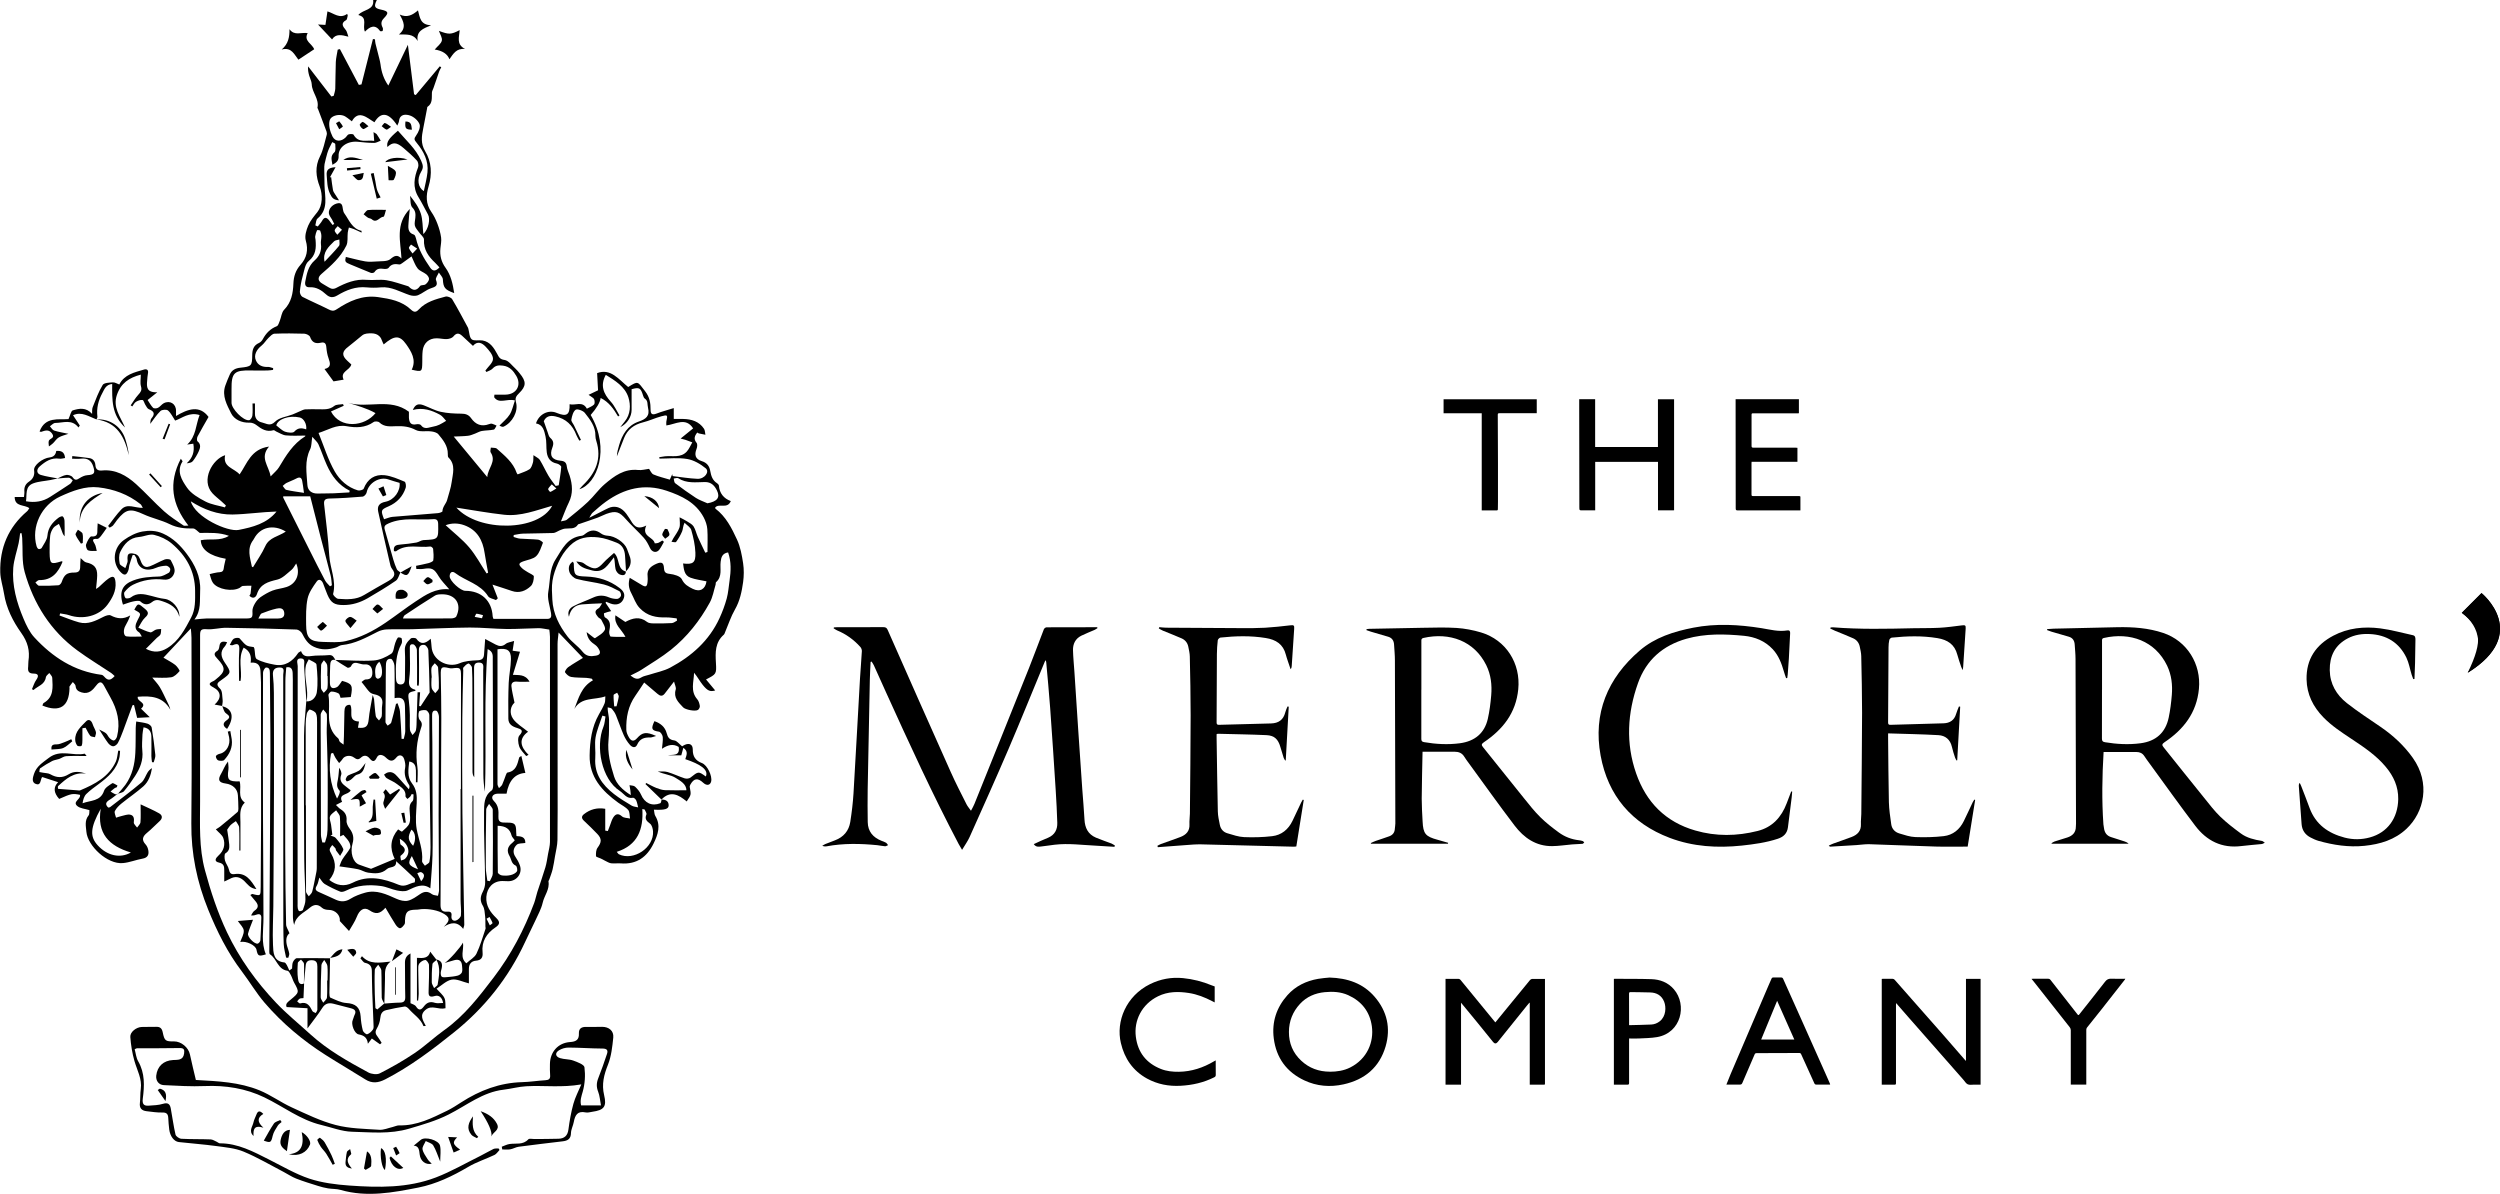 <?xml version="1.0" encoding="UTF-8"?> <svg xmlns="http://www.w3.org/2000/svg" id="Layer_1" data-name="Layer 1" viewBox="0 0 511.16 244.1"><g id="GXzHp2"><g><path d="m77.05,0c-.65,1.32-.49,1.69.87,1.97,1.51.32,1.64.65.56,1.77-.6.62-.61,1.2-.24,1.91.09.18.07.46,0,.67-.02.06-.46.11-.52.03-1.03-1.45-2.05-.95-3.1.12-.62-1.15.71-2.9-1.36-3.4.97-1.2,3.3-.91,3.04-3.07h.75Z"></path><path d="m11.73,97.84c.61-.26,1.19-.64,1.82-.73.41-.06,1.08.15,1.3.47.48.69.83.57,1.41.19.47-.3,1.04-.57,1.58-.61,1.46-.1,1.66-.42,1.23-1.76-.41-1.31-1.21-1.76-2.52-1.62-.59.07-1.2.01-1.81.01.01-.18.03-.36.04-.54,1.15.13,2.31.24,3.46.41.8.12,1.21.67,1.27,1.47.06.83.5,1.15,1.33,1.07,2.8-.27,5.03,1.02,6.99,2.79,1.97,1.78,3.75,3.78,5.72,5.55,1.21,1.09,2.63,1.97,3.98,2.91.15.11.45.01.99.01-3.37-4.3-4.13-8.68-1.55-13.67.28.42.38.52.36.54-1.32,2.05-.13,3.87.9,5.37.85,1.24,2.38,2.12,3.77,2.84,1.21.63,2.64.82,3.98,1.2l.21-.39c-.3-.28-.6-.56-.9-.83-.62-.55-1.29-1.05-1.85-1.66-2.45-2.66,0-7,2.59-7.79-.53,2.46,1.82,2.62,2.96,3.93,1.55-2.23,2.3-5.18,6.02-5.69-1.97,2.28-.05,3.88.32,6.1.71-.77,1.33-1.24,1.71-1.87,1.44-2.41,2.88-4.8,5.36-6.33.04-.03.02-.15.03-.15-1.33,0-2.67.09-3.99-.04-.68-.07-1.32-.52-1.98-.8-.18-.08-.39-.3-.52-.26-1.42.43-2.47-.23-3.52-1.05-.37-.29-.91-.51-1.37-.49-1.67.07-3.18-.65-3.81-1.94-.83-1.68-1.89-3.51-1.19-5.59.27-.78.6-1.55.93-2.3.41-.94,1.19-1.31,2.17-1.41,2.25-.23,2.4-.36,2.42-2.53.01-1.13.25-2.03,1.39-2.53.32-.14.61-.47.78-.78.65-1.21,1.53-2.12,2.85-2.64.3-.12.45-.7.61-1.09.31-.76.37-1.73.89-2.27,1.5-1.53,1.82-3.4,1.9-5.36.06-1.47.45-2.71,1.46-3.84,1.26-1.41,1.63-3.02,1.07-4.96-.26-.91.1-2.12.5-3.06.43-1.01,1.18-1.89,1.88-2.77,1.06-1.33,1.1-3.57.47-5.2-.77-2-1.02-4.07.06-6.19.68-1.33.94-2.88,1.36-4.34.07-.23.05-.52-.03-.74-.57-1.55-1.16-3.08-1.75-4.62-.03-.08-.13-.16-.11-.22.42-1.79-1.11-3.11-1.16-4.8-.02-.6-.35-1.18-.52-1.77-.17-.61-.3-1.22-.22-1.9,1.58,2.05,3.17,4.11,4.75,6.16.16-.05.32-.09.48-.14.11-.48.3-.96.32-1.45.06-1.82.03-3.65.11-5.47.04-.84.26-1.68.39-2.52.15-.04.3-.07.45-.11,1.29,2.44,2.58,4.88,3.87,7.32.18-.03.36-.07.54-.1.78-3.09,1.56-6.19,2.34-9.28.14.02.28.04.42.06.03.29.03.58.1.86.26,1.06.55,2.12.81,3.18.09.36.17.72.22,1.08.19,1.57.66,3.02,1.6,4.33,1.38-2.87,2.7-5.62,4-8.33.43,3.43.84,6.77,1.26,10.11.11.06.23.11.34.17l4.92-5.88c.1.07.2.13.3.2-.15.29-.33.58-.44.88-.21.56-.39,1.14-.58,1.71-.19.56-.39,1.11-.58,1.67-.11.3-.29.6-.31.91-.06,1.05.19,2.18-.9,2.91-.08.05-.06.23-.09.35-.26,1.36-.52,2.73-.79,4.09-.31,1.57-.56,3.03.39,4.62,1.34,2.21,1.46,4.71.71,7.22-.54,1.81-.6,3.55.56,5.21.52.74.93,1.58,1.25,2.43.34.9.62,1.85.75,2.8.1.72-.07,1.49-.14,2.23-.15,1.46.17,2.76,1.06,3.98,1.08,1.5,1.47,3.27,1.76,5.16-1.95-.69-2.23-1.14-2.32-2.81-.03-.48-.53-.93-.82-1.4-.22.51-.74,1.15-.59,1.52.49,1.22-.12,1.4-1.07,1.72-.93.31-1.7,1.04-2.62,1.41-.49.19-1.17.14-1.69-.03-1.94-.64-3.73-1.79-5.92-1.58-.95.09-1.92.09-2.87,0-2.23-.23-4.17.55-6.01,1.65-.84.5-1.53.47-2.25-.18-.97-.88-2.01-1.58-3.43-1.5-.78.05-.99-.49-.86-1.17.31-1.58.58-3.14,1.92-4.32.95-.84,1.47-1.97,1.28-3.33-.07-.52.1-1.07.09-1.61,0-.39-.09-.79-.24-1.14-.05-.11-.62-.15-.65-.08-.18.39-.3.81-.37,1.23-.04.24.05.49.07.74.13,1.64.1,3.09-1.42,4.34-.75.62-.91,2.02-1.22,3.11-.28,1.01-.47,2.06-.57,3.11-.03.35.23.93.52,1.08,1.76.9,3.58,1.67,5.34,2.56.61.31,1,.43,1.65,0,2.56-1.69,5.25-2.96,8.5-2.5,2.45.35,4.83.78,6.71,2.56.57.54,1.01.6,1.56,0,1.48-1.61,3.51-2.13,5.51-2.67.39-.1,1.14.19,1.35.53,1.14,1.9,2.17,3.87,3.23,5.82.04.07.06.16.08.23.21.74.2,1.75.69,2.16.46.39,1.46.11,2.2.23,1.56.27,2.33,1.51,3,2.74.36.67.53,1.11,1.51,1.25.82.11,1.53,1.15,2.26,1.8.31.27.56.61.83.93,1.38,1.66,1.38,2.61-.13,4.08-.57.56-.86.97-.61,1.87.5,1.85-.76,4.13-2.53,4.95-.19.09-.44.03-.86-.21.72-.75,1.57-1.42,2.11-2.28.51-.82.69-1.84,1.05-2.86-1.59-.46-3.24.8-4.24-.66.02-.18.03-.35.05-.53.76,0,1.52.01,2.28,0,2.22-.04,3.31-1.93,2.2-3.82-.62-1.05-1.35-1.93-2.73-2.11-.87-.11-1.5-.07-2.12.6-.31.34-.84.48-1.27.7-.07-.1-.14-.2-.21-.29.56-.8,1.56-1.59,1.56-2.39,0-.85-.85-1.79-1.52-2.51-.7-.73-1.64-1.26-2.58-.15-.78-.72-1.5-1.39-2.23-2.07-.64-.59-1.17-.6-1.77.15-.26.33-.86.5-1.32.53-.69.04-1.4-.16-2.1-.16-1.57-.01-2.68.98-2.86,2.54-.09.78-.07,1.57-.08,2.36-.03,1.97-.07,2-2.16,1.52,1.01-2.03-.11-3.74-1.14-5.21-1.35-1.91-2.42-1.8-4.59.04-.09-.2-.23-.42-.3-.65-.52-1.66-1.83-1.72-3.21-1.56-.31.04-.64.17-.88.36-.97.76-1.88,1.59-2.86,2.33-1.3.97-1.37,1.79-.16,2.89.27.24.54.5.79.73-.29,1.23-2.37,1.44-1.57,3.11-.75.13-1.44.25-2.07.35-.61-.84-1.2-1.65-1.84-2.53,1.4-.31,1.2-1.16.83-2.18-.27-.73-.39-1.52-.46-2.29-.06-.76-.36-1.08-1.1-.91-1.1.26-1.82-.03-2.22-1.18-.11-.33-.76-.64-1.18-.66-2.03-.07-4.08-.08-6.11,0-.42.02-.86.51-1.21.85-.51.5-.88,1.15-1.43,1.59-1.05.84-1.62,1.96-1.15,3.02.43.99,1.32,1.39,2.43,1.33.36-.02.73.16,1.1.25,0,.12-.01.24-.02.36-.37.04-.74.12-1.12.12-1.12.02-2.24.03-3.36,0-3.47-.09-4.04.45-4.01,3.85,0,.91.02,1.82,0,2.74-.03,1.22,2.4,3.74,3.6,3.58.27-.04.62-.59.66-.94.1-.82.03-1.66.03-2.49.17,0,.34,0,.5,0,0,.72,0,1.43,0,2.15,0,.99.6,1.56,1.47,1.75.87.19,1.63.87,2.67-.19.83-.84,2.35-.99,3.56-1.46.54-.21,1.05-.47,1.58-.69.33-.14.67-.33,1.01-.35.87-.05,1.75-.02,2.62-.02,1.14,0,2.28.16,3.31-.68.42-.34,1.18-.26,1.79-.37.05.11.09.23.14.34-.87.39-1.74.77-2.61,1.16,1.9,3.62,6.87,3.13,9.11.34-1.79-1.01-3.7-1.5-5.6-2.11,4.05,1.22,8.54-1.09,12.43,1.83,0,.31-.02.75,0,1.2.06.94.35,1.61,1.53,1.36.29-.06.78-.02.91.16.73,1.03,1.63.46,2.48.33.45-.07.89-.21,1.3-.4.48-.22.93-.52,1.39-.79-.41-.43-.76-.98-1.26-1.25-1.69-.92-3.48-1.53-5.55-.98.5-1.14,1.11-1.37,2.23-.95,1.16.44,2.27,1.07,3.47,1.33,1.36.3,2.78.37,4.18.38.88,0,1.53.21,2.03.92.92,1.3,2.12,1.81,3.68,1.22.19-.07.42-.13.61-.08.32.08.61.25.92.38-.19.28-.34.77-.58.82-.8.17-1.63.14-2.44.28-.47.08-.9.36-1.36.53-.48.17-.96.4-1.46.45-.9.11-1.81.1-2.92.16,2.37,2.86,4.49,5.42,6.86,8.29.12-1.89,1.94-3.16.69-5.06-.14-.22.02-.64.04-.97.42.07.97-.01,1.23.22,1.6,1.44,3.32,2.79,4.05,4.95.06.18.22.32.21.3.89-.37,1.72-.59,2.4-1.04.38-.25.56-.87.71-1.36.12-.37.07-.79.11-1.53.59.43,1.08.62,1.3.97.64,1.04,1.14,2.17,1.76,3.23.43.74.98,1.4,1.48,2.1.21-.04.42-.09.63-.14.18-1.25.42-2.49.51-3.75.02-.22-.54-.63-.89-.69-1.32-.25-1.91-1.11-2.07-2.31-.14-1.07-.01-2.18-.25-3.22-.26-1.13-.48-2.42-1.95-2.68.59-1.88,2.51-2.84,4.15-2.18.04.02.08.03.12.05,2,.81,2.68.39,2.6-1.79,1.2.31,2.65-.73,3.53.91.5-.27,1.07-.46,1.46-.84.19-.19.16-.78.02-1.1-.13-.29-.55-.45-1.13-.89.7-.33,1.19-.57,1.94-.93-.05-1.01-.12-2.19-.19-3.51,2.79-1.06,4.44,1.32,6.35,2.84,2.11-1.31,1.89-1.14,3.43.82.99,1.27,1.15,2.46,1.15,3.86,0,.84.34,1.09,1.19.76,1.1-.43,2.25-.72,3.55-1.13v2.22c.72,0,1.32-.01,1.93,0,1.72.04,3.25.51,4.25,2,.22.33.2.82.29,1.23-.44-.09-.89-.17-1.33-.27-.12-.03-.22-.11-.35-.19-.5.68-.8,1.3-.13,2.11.21.25.15.86,0,1.23-.49,1.25-.24,2.11,1.05,2.51,1.08.33,1.58,1.02,1.75,2.02.18,1.02.47,1.93,1.41,2.51.16.1.34.32.36.49.13,1.56.97,2.61,2.43,3.15-.68,1.69-2.34.4-3.18,1.29.01.1-.01.22.03.25,2.16,1.63,3.34,3.99,4.42,6.33.69,1.5,1,3.2,1.25,4.85.19,1.26.17,2.59,0,3.85-.27,1.93-.66,3.84-1.67,5.6-.83,1.44-1.34,3.06-2,4.6-.08.19-.14.42-.28.55-1.78,1.57-1.74,3.61-1.61,5.73.14,2.33.08,2.33-2.02,3.42.64.77,1.25,1.5,1.87,2.25-1,.3-1.55.11-2.55-1.14-.63-.78-1.09-1.69-1.77-2.48-.04,1.86-.81,3.75.65,5.42.31.35.45.89.53,1.37.04.25-.16.66-.38.81-.55.36-2.59-.04-3.04-.53-.95-1.02-2.01-1.96-1.51-3.63.13-.42-.19-.97-.34-1.64-.75.97-1.33,1.73-1.92,2.48-.48.61-.96.48-1.48.02-.93-.81-1.88-1.6-2.71-2.3-.63.95-1.19,1.83-1.79,2.68-1.49,2.11-1.94,4.51-1.86,7.02.01.51.27,1.05.53,1.51.43.75.97.96,1.66.18,1.11-1.25,1.9-1.36,3.91-.46-.6.16-.93.32-1.25.31-1.18-.04-2.09.25-2.62,1.44-.38.86-1.08.53-1.5.06-.51-.58-.94-1.27-1.26-1.98-.58-1.33-1.03-2.71-1.58-4.05-.2-.49-.51-.95-.86-1.35-.17-.19-.55-.19-.84-.28.01.26,0,.52.04.78.07.61.23,1.21.24,1.81,0,1.37.02,2.74-.11,4.1-.25,2.58.39,5.05,1.14,7.44.48,1.55,1.75,2.78,3.42,3.81-.05-.52-.06-.75-.09-.98-.05-.35-.12-.7-.18-1.05.38.09.88.06,1.13.3.49.46.97,1.02,1.23,1.63.74,1.73,2.19,2.44,3.94,1.76.16-.06.18-.49.27-.74,0,0-.02,0-.02,0,.81-.03,1.43.27,1.46,1.13.02.81-.75,1.04-3.02.93.1.45.08.92.28,1.26,1.19,1.98.55,3.82-.35,5.66-1.36,2.79-3.48,4.31-6.69,4.06-.66-.05-1.34.06-1.99-.02-.4-.05-.78-.3-1.16-.48-.32-.15-.62-.33-.94-.49-.34-.17-.98-.31-.99-.49-.03-.58,0-1.29.32-1.72.81-1.1.91-1.8-.04-2.81-.88-.94-1.82-1.82-2.75-2.71-.49-.47-.55-.9.01-1.34,1.27-1,2.68-1.38,4.35-1.1v4.46l.53.09c.15-.4.3-.81.46-1.21.2-.52.34-1.08.64-1.55.47-.75,1.02-.94,1.81-.23.37.33,1.08.3,1.63.43-.11-.59-.04-1.35-.38-1.75-.53-.62-1.36-1-2.05-1.5-3.31-2.4-5.91-5.23-5.83-9.66.05-2.93.42-5.78,1.9-8.39.42-.73.84-1.47,1.16-2.25.16-.38.1-.86.15-1.43-2.26.8-4.91.07-6.34,2.58.87-2.23,1.46-4.56,3.8-5.86-.08-.11-.15-.22-.23-.33-.38-.06-.75-.15-1.13-.17-1.04-.07-2.09-.01-3.1-.19-.47-.08-.95-.53-1.24-.95-.1-.14.3-.79.61-1.02.92-.66,1.91-1.21,3.05-1.92-1.5-1.56-3.11-3.23-4.98-5.19-.09.96-.21,1.65-.21,2.35,0,9.21,0,18.42.01,27.63,0,4.15.03,8.3-.03,12.45-.02,1.1-.31,2.2-.5,3.3-.15.9-.28,1.8-.49,2.68-.17.72-.46,1.42-.7,2.13-.04.12-.16.24-.15.34.29,1.63-.85,2.89-1.18,4.36-.29,1.28-.97,2.48-1.52,3.69-.67,1.46-1.41,2.89-2.08,4.35-3.37,7.28-8.27,13.44-14.48,18.42-4.43,3.56-9,7.03-14.12,9.66-1.43.73-2.69.89-4.09,0-2.69-1.7-5.46-3.3-8.14-5.01-4.63-2.95-8.82-6.46-12.4-10.62-1.73-2.01-3.08-4.33-4.69-6.45-2.93-3.86-5.06-8.15-6.87-12.61-2.29-5.64-3.51-11.48-3.45-17.64.13-12.65.04-25.31.03-37.96,0-.6-.08-1.21-.13-1.91-1.96,2.09-3.79,4.04-5.6,5.98.92.55,1.72.95,2.42,1.49.4.32.96,1.16.87,1.26-.46.53-1.07,1.16-1.71,1.26-1.24.19-2.54.06-3.87.06.5.63,1.11,1.24,1.54,1.95.56.93.99,1.94,1.48,2.92.26.52.53,1.04.69,1.72-1.52-2.73-4.01-2.89-6.66-2.67-.32.98,2.09,1.19.66,2.44.56.55,1.08,1.06,1.78,1.74-1.07.06-1.78.1-2.58.14-.2-.84-.42-1.74-.64-2.64-.1.02-.21.04-.31.06-.63,1.73-1.26,3.47-1.91,5.2-.32.85-.65,1.71-1.08,2.51-.17.32-.63.68-.96.68-.34,0-.78-.33-1.02-.64-.58-.77-1.08-1.62-1.84-2.79.65.35,1.08.5,1.4.78.3.26.44.71.74.99.24.23.65.53.9.46.26-.07.53-.5.61-.82.72-2.86.05-5.5-1.37-8.01-.43-.76-.83-1.52-1.25-2.29-.46-.85-.88-1.1-1.61-.15-.72.94-1.54,1.9-3.02,1.45-.72-.22-1.16-.53-1.23-1.33-.02-.28-.36-.53-.56-.79-.23.29-.47.58-.67.89-.06.09-.01.24-.01.37-.09,3.76-1.99,5-5.54,3.55.08-.18.12-.44.25-.52,2.12-1.21,1.86-3.23,1.76-5.17-.02-.33-.39-.65-.6-.97-.24.28-.65.54-.7.85-.22,1.55-1.65,1.8-2.53,2.63-.11-.06-.21-.11-.32-.17.29-.64.48-1.34.88-1.9.57-.81.44-1.29-.53-1.29-1.11,0-1.22-.58-1.12-1.43.04-.37,0-.75.05-1.12.33-2.14-.15-3.92-1.48-5.78-1.69-2.37-3.04-5.03-3.51-8.02-.22-1.45-.73-2.89-.77-4.34-.13-4.99,1.64-9.22,5.49-12.5.18-.15.28-.39.45-.63-.99-.78-2.97-.21-2.99-2.28h1.9c.03-.42.11-.78.08-1.13-.07-.86.2-1.51.94-2.01.81-.54,1.21-1.27,1.05-2.33-.15-1,1.74-2.48,3.19-2.63q1.16-.12,1.34-1.32c.97-.08,1.69.15,1.8,1.45-.39.05-.79.19-1.16.13-1.66-.25-2.87.58-4.02,1.58-.72.63-.67,1.47.21,1.74,1.13.34,2.32.49,3.48.72-.51.11-1.02.23-1.53.33-1.16.22-2.38.27-3.47.67-1.76.64-1.27,2.31-1.5,3.67,1.86.33,3.48.05,4.97-.92,1.35-.87,2.71-1.73,4.04-2.63.24-.16.37-.48.55-.73-.26-.19-.51-.52-.77-.53-.78-.02-1.55.1-2.33.16Zm70.14,19.22h0c-.3.57-.46,1.35-.93,1.67-1.87,1.28-3.81,2.46-5.77,3.59-1.52.87-3.17,1.4-4.96,1.39-1.82,0-2.55-.45-3.26-2.11-.32-.76-.59-1.55-.89-2.31-.27-.68-.84-1.04-1.3-.4-.77,1.08-1.6,2.25-1.87,3.5-.37,1.72-.31,3.54-.3,5.32.02,2.77.76,3.49,3.48,3.54,1.53.03,3.12.17,4.59-.16,2.97-.67,5.68-2.07,8.19-3.78,2.08-1.41,4.06-2.97,6.15-4.35,2.02-1.34,4.06-2.73,6.86-2.47-.83-.99-1.62-1.73-2.15-2.63-.94-1.57-1.36-1.84-3.19-1.54-.45.07-.93.01-1.4.01-.02-.21-.03-.42-.05-.64.85-.18,1.7-.33,2.54-.55.37-.1.94-.33.98-.57.11-.77.05-1.57-.03-2.35-.02-.18-.39-.5-.56-.48-2.33.33-4.85-.64-7,.96-.09.07-.29,0-.45-.01-.18-1.15.5-1.28,1.33-1.35,1.09-.09,2.18-.22,3.26-.41.5-.09.96-.47,1.45-.5,3.08-.15,3.06-.12,3-3.27-.01-.76-.27-1.07-1.02-1.01-3.02.25-6.12-.45-9.08.85-.75.33-1.02.57-.82,1.28.57,2.05,1.15,4.11,1.75,6.15.2.67.43,1.34.73,1.98.13.26.48.42.72.63Zm46.1-.23l.03.04c-.07-1.07-.14-2.15-.2-3.22-.07-1.21-.54-2.23-1.7-2.68-1.21-.47-2.47-.95-3.75-1.09-2.13-.24-4.11-.02-5.85,1.71-1.07,1.07-1.8,2.22-2.38,3.52-.52,1.15-.97,2.39-1.16,3.63-.2,1.26-.09,2.57-.03,3.85.14,2.88,1.41,5.34,3.11,7.56.87,1.14,2.17,1.96,3.06,3.09.8,1.01,1.68,1.01,2.74.82.68-.12,1.01-.45.72-1.1-.19-.41-.49-.84-.85-1.09-.83-.57-1.58-1.15-1.77-2.63.5.4.73.59.98.77.25.18.65.54.75.47.73-.51,1.66-.98,2-1.71.22-.47-.4-1.37-.72-2.04-.11-.23-.48-.33-.66-.55-.48-.61-.96-1.23.1-1.81.26-.14.38-.52.72-1.01-1.59.08-2.87.1-4.14.22-1.47.14-2.34,1.02-2.64,2.53-.36-1.01.13-1.74.8-2.1,1.32-.71,2.77-1.19,4.13-1.82,1.09-.51,2.13-.53,3.24-.05.51.22,1.12.33,1.68.32.28,0,.7-.36.78-.64.08-.27-.1-.82-.32-.94-1.02-.53-2.06-1.09-3.16-1.37-1.84-.47-3.75-.65-5.58-1.14-.59-.16-1.27-.82-1.47-1.4-.23-.67-.23-1.6.7-2.13.09.19.19.29.19.4.05,2.41.13,2.56,2.51,2.64,2.53.09,4.78.78,6.81,2.32.9.68,1.29,1.39.77,2.42-.47.92-1.47,1.2-2.59.78-.3-.11-.59-.24-.89-.36-.04.07-.08.15-.12.22.4.59.81,1.19,1.15,1.69-.56.15-1.03.25-1.46.44-.06.03.02.74.2.84,1.31.71,1.05,1.8.86,2.93-.05.32.16.98.31,1,.91.09,1.84.05,3.01.05-.82-1.58-2.37-2.47-2.05-4.4.76.51,1.4.94,2.03,1.36,1.48-.8,2.94-1.2,4.45,0,.29.23.79.28,1.19.29,1.29.02,2.58.02,3.86-.06.37-.02.72-.33,1.07-.51-.02-.15-.05-.3-.07-.45-.71-.07-1.41-.22-2.12-.2-2.07.06-3.9-.28-5.44-1.9-.87-.92-1.16-2.01-1.71-3.03-.58-1.08-.66-2.04-.33-3.17.86.51,1.64.96,2.41,1.44.85.53,1.14.4,1.23-.61.03-.37.06-.75.01-1.12-.2-1.44.72-2.1,1.83-2.59,1.04-.45,1.45-.21,1.52.91.05.8.28,1.08,1.17,1.17.88.09,2.17.46,2.47,1.09.52,1.09,1.34,1.52,2.25,1.97,1.47.73,2.59.05,2.8-1.54-1.11-.24-2.25-.36-3.29-.75-1.29-.48-1.34-1.76-1.5-2.9,2.01.25,2.6-.14,2.52-2.21-.06-1.55-.41-3.12-.84-4.62-.17-.58-.9-1-1.38-1.5-.35.74-.3,1.3-.49,1.76-.32.77-.75,1.5-1.24,2.17-.1.14-.61-.01-.94-.03.13-.25.26-.51.4-.75.42-.71.97-1.38,1.22-2.14.2-.63.04-1.37.04-2.12.63.34,1.07.53,1.46.79.49.32,1.09.6,1.39,1.06.41.64.56,1.45.88,2.17.48,1.08,1.01,2.14,1.52,3.22.15-.05.3-.1.45-.15,0-1.56.08-3.12-.03-4.67-.06-.82-.36-1.68-.75-2.42-1.62-3.03-4.48-4.39-7.57-5.43-4.57-1.53-8.66-.47-12.44,2.25-.94.68-1.81,1.46-2.68,2.22-.25.22-.39.57-.7,1.06,1.25-.64,2.21-1.15,3.18-1.63.5-.24,1.02-.54,1.55-.6,1.79-.2,2.68,1.08,3.49,2.35.74,1.16,1.28,2.56,3.44,1.46-1.03,2.29,1.45,2.28,1.73,3.64,0,.02.52-.01.76-.11.28-.11.52-.31.78-.47.11.09.23.18.34.27-.31.54-.57,1.11-.94,1.6-.59.77-1.51.54-1.92-.35-.34-.73-.73-1.48-1.26-2.07-1.17-1.31-2.49-2.47-3.65-3.79-1.36-1.55-2.05-1.8-4.03-1.09-.58.21-1.13.53-1.71.74-1.23.45-2.48.86-3.72,1.29-.12.04-.28.05-.34.13-.66,1.06-1.75.72-2.7.85-.38.05-.74.23-1.1.37-.42.17-.83.5-1.25.52-2.08.08-4.16.06-6.23.13-.62.02-1.25.18-1.87.28,0,.13-.01.27-.02.4.44.12.87.31,1.31.34,1.24.1,2.49.08,3.73.21.35.04.99.54.96.62-.38.95-.67,2.05-1.37,2.74-.61.6-1.69.74-2.57,1.05-1.04.36-1.14.65-.34,1.42.35.34.8.57,1.21.84.43.28,1.21.56,1.21.85,0,.67-.17,1.54-.61,1.96-1.05,1-2.36,1.54-3.88,1.01-1.26-.44-2.54-.83-3.97-1.3.41,1.06.75,1.93,1.09,2.8-.12.12-.25.24-.37.36-.55-.25-1.34-.35-1.61-.78-1.6-2.54-4.56-3.09-6.75-4.76-.63-.48-1.12-.09-1.11.7.02.95,2.22,2.95,3.19,2.95,3.28,0,5.43,2.02,5.6,5.21,0,.15.09.3.16.53,3.68,0,7.33,0,10.99,0,.83,0,.9-.5.78-1.19-.25-1.47-.81-3.01-.55-4.4.4-2.19.18-4.52,1.48-6.56,1.36-2.13,2.39-4.51,5.36-4.85.3-.03.58-.3.84-.49,1.04-.8,2.07-.75,3.1.03.36.27.9.43,1.36.45,1.44.06,3.41,1.34,3.93,2.66.18.46.33.94.52,1.4.52,1.27.23,2.34-.75,3.25Zm-15.66,11.9c-.95-.13-1.57-.3-2.19-.29-2.17.03-4.34.19-6.5.17-2.52-.03-5.05-.31-7.57-.3-3.9.03-7.81.24-11.71.34-1.75.05-3.5-.03-5.25.04-.64.03-1.32.2-1.89.49-2.34,1.19-4.64,2.46-7.33,2.72-.39.04-.75.34-1.14.47-1.53.5-3.02.58-4.55-.12-1.24-.57-1.83-1.59-2.41-2.72-.19-.37-.74-.79-1.13-.81-4.79-.17-9.57-.3-14.36-.36-1.35-.02-2.72.41-4.05.29-1.16-.1-1.32.25-1.32,1.25.02,11.33.02,22.65,0,33.98-.01,4.72-.25,9.47,1,14.07,1.17,4.33,2.57,8.59,4.5,12.67,2.55,5.38,5.98,10.12,10.04,14.41,2.18,2.3,4.67,4.31,7.02,6.46,3.53,3.21,7.66,5.53,11.82,7.78.65.35,1.76.5,2.37.19,2.45-1.25,4.86-2.61,7.13-4.15,2.12-1.43,3.98-3.22,6.06-4.7,4.1-2.91,7.11-6.84,10.09-10.75,3.53-4.63,6.24-9.77,8.28-15.23.27-.73.4-1.5.64-2.24.54-1.67,1.14-3.33,1.64-5.01.27-.9.39-1.85.56-2.79.15-.81.38-1.62.39-2.43.02-13.98.02-27.96,0-41.95,0-.56-.1-1.12-.14-1.5Zm-95.86-14.65c.52.43.8.84,1.16.91,1.61.34,2.3,1.08,2.26,2.69-.02.88-.15,1.75-.24,2.74.25-.17.43-.26.58-.39.65-.57,1.25-1.23,1.96-1.72.99-.68,1.34-.43,1.45.75.16,1.78-.67,3.25-1.62,4.55-1.74,2.37-5.04,3.15-7.9,2.17-.58-.2-1.2-.24-1.81-.36-.04.14-.08.29-.12.43,1.33.47,2.63,1.03,3.99,1.4,1.82.5,3.4-.32,4.97-1.12.45-.23,1.15-.49,1.5-.3,1.34.71,2.6.83,4,0-.27.79-.61,1.47-.99,2.13-.49.84-.4,2.08.23,2.16.94.12,1.91.03,3.13.03-.32-.51-.39-.74-.54-.83-1.14-.69-.75-1.71-.35-2.48.74-1.42.84-1.37-.65-2.18.77-1.4.75-1.37,2.2-.15.76.64.77,1.08,0,1.77-.59.54-.93,1.36-1.38,2.06.81.33,1.59.76,2.43.95.33.08.76-.41,1.17-.55.33-.11.71-.09,1.07-.13-.04.38,0,.79-.15,1.12-.13.28-.48.44-.72.68-.72.71-1.43,1.42-2.25,2.25,1.67.89,3.06.65,4.35-.13,2.4-1.47,3.64-3.89,4.9-6.26.91-1.71.82-3.59.81-5.46-.01-4.02-1.82-7.18-4.79-9.69-1-.84-2.33-1.46-3.61-1.76-.93-.22-2.01.35-3.03.43-2,.16-3.1,1.47-3.87,3.06-.33.67-.26,1.62-.12,2.39.07.36.75.62,1.15.92.15-.4.34-.79.44-1.2.07-.27,0-.58,0-.87.01-.69.19-1.03,1.06-.93.82.1,1.21.41,1.5,1.16.34.84.65,1.98,1.99,1.48,1.05-.4,2.03-1,3.08-1.41.35-.14,1.1-.07,1.21.13.39.76.93,1.69.78,2.43-.18.9-.91,1.71-2.2,1.56-2.19-.25-4.33.08-6.3,1.06-.67.33-1.26.9-1.73,1.5-.18.23-.03.9.19,1.2.12.16.83.1,1.08-.1,1.33-1.04,2.73-.71,4.16-.34.91.24,1.83.52,2.76.62,1.53.16,3.16,1.93,3.03,3.66-.46-1.85-1.82-2.63-3.43-3.16-.77-.26-1.39-.47-2.17.16-.67.54-1.52.69-2.34-.11-.26-.26-1.01-.12-1.51-.02-.71.15-1.39.43-2.08.65-.89-2.77.02-4.14,2.04-4.92,1.77-.69,3.53-.77,5.37-.83.67-.02,1.36-.44,1.98-.78.2-.11.35-.65.25-.86-.13-.27-.55-.58-.83-.57-.69.04-1.41.15-2.03.43-1.74.78-3.67.4-3.98-1.79-.04-.3-.31-.57-.47-.85-.12.01-.24.03-.36.04-.23.69-.47,1.37-.67,2.06-.09.31-.07.66-.17.97-.39,1.17-.88,1.26-1.72.33-1.68-1.85-1.4-4.89.78-6.44,1.12-.8,2.46-1.5,3.8-1.74,1.34-.24,2.77-.22,4.2.42,2.08.93,3.59,2.47,4.85,4.15,1.63,2.18,2.9,4.63,2.74,7.55-.11,1.98.26,4.01-1.17,5.87,1.02-.09,1.75-.2,2.49-.21,2.66-.02,5.32-.01,7.98,0,1.36,0,1.46-.16,1.39-1.48-.03-.53.24-1.12.52-1.6.29-.49.69-.97,1.15-1.29.77-.52,1.59-1.01,2.45-1.34.92-.35,1.93-.42,2.87-.73,2.01-.67,2.85-2.72,1.96-4.81-.34.48-.57,1-.97,1.32-.91.74-1.83,1.73-2.89,1.98-1.88.45-3.5.89-4.17,2.97-.21.66-.79,1.08-1.54.34.09-.17.21-.31.24-.45.07-.53.11-1.07.17-1.6-.59,0-1.19-.02-1.77.04-.22.02-.41.27-.63.39-1.49.83-4.46.33-5.45-1.01-.37-.5-.47-1.19-.69-1.8.53-.12,1.06-.28,1.59-.35.57-.07,1.19.05,1.29-.81.08-.67.27-1.32.41-1.98-3.28-.57-5.06-1.9-5.1-3.79,1.89-.39,3.94.25,5.75-.9-1.97-.73-3.99-.6-5.96-.59-.45-.32-.91-.91-1.35-.91-1.68.03-3.24-.11-4.81-.89-1.69-.83-3.59-1.21-5.3-2-2.71-1.25-3.62-1.13-5.46,1.17-.28.36-.51.76-.81,1.1-.18.2-.46.3-.69.45-.11-.11-.21-.22-.32-.34.91-1.15,1.73-2.4,2.76-3.44,1.22-1.24,2.79-.2,4.34-.27-.21-.34-.29-.6-.46-.74-2.52-2.02-5.5-3.1-8.63-3.45-2.7-.3-5.29.72-7.77,1.85-3.86,1.76-6.01,6.2-4.86,10.21.06.21.23.49.41.55.18.06.55-.07.63-.22.44-.81,1.1-1.64,1.17-2.5.14-1.68,1.05-2.74,2.26-3.67.24-.18.74-.38.87-.28.23.19.36.61.37.94.04,1.04.02,2.09.02,3.13-.36-.36-.5-.87-.68-1.38-.14-.4-.32-.78-.49-1.16-.39.27-.88.47-1.14.83-.32.45-.58,1.03-.64,1.57-.12,1.15-.14,2.32-.12,3.48.04,2.35.22,2.46,2.45,1.76.05-.02.13.07.2.1-.88,2.17-2.15,3.81-4.8,3.75-.25,0-.51.33-.76.5.25.23.5.65.76.66,1.32.03,2.65,0,3.97-.1.23-.02.55-.38.64-.64.53-1.52,1.04-1.97,2.63-1.96.89,0,1.17-.42,1.16-1.22,0-.55.05-1.11.09-1.77Zm65.64-61.2c-.18-3.54-1.33-7.01,1.7-10.16-.1,1.08-.21,1.88-.25,2.69-.05,1.01-.3,2.13,1.1,2.57.19.06.34.46.4.72.5,2.24,1.63,4.17,2.92,6.03.59.85,1.17.69,1.89-.05-.32-.34-.57-.65-.86-.93-1.38-1.29-2.41-2.69-2.3-4.75.03-.48-.67-1-1.02-1.51-.3-.44-.72-.85-.84-1.34-.12-.49.04-1.07.09-1.6.07-.78.07-1.42-.61-2.12-.47-.5-.34-1.58-.47-2.4.96,1.21,1.8,2.37,2.21,3.67.39,1.24.34,2.63.51,4.17,1.08-1.03,1.45-3.11.96-3.99-.65-1.19-1.25-2.41-1.96-3.57-1.24-2.03-.89-4.02-.08-6.08.15-.39.04-1.1-.24-1.4-.83-.92-1.78-1.74-2.72-2.55-1.43-1.23-2.23-1.27-3.31-.22-.22-1,.27-1.75,2.15-3.33,1.66,1.97,3.65,3.65,4.75,6.14.42.96.49,1.43,0,2.24-.93,1.54-.63,3.26.55,3.97.25-1.27.61-2.55.74-3.85.24-2.31-.77-4.28-2.17-5.98-.55-.67-.65-.86-.13-1.57.46-.63.91-1.68.68-2.28-.29-.76-1.19-1.54-1.98-1.79-.8-.26-2.06-.35-2.22,1.15-.03.28-.2.54-.35.92-1.83-2.82-3.4-2.81-4.67-.68-.8-.47-1.54-1.11-2.4-1.37-1.17-.35-1.87.51-2.21,1.18-.64-.44-1.18-1.01-1.82-1.2-1.07-.32-2.46.13-2.71.95-.3.98.06,2.35.56,3.34.58,1.14,1.78,1.09,2.71.18.21-.2.36-.54.6-.61.31-.09.9-.1,1,.07,1.03,1.84,2.7,1.02,4.22,1.27-.05-.67-.09-1.13-.14-1.8.36.24.57.31.67.46.29.41.54.86.8,1.29-.44.16-.89.46-1.33.46-1.11,0-2.23-.11-3.34-.23-2.15-.22-4.02,1.08-3.94,2.91.04.95-.41,1.33-1.26,1.8-.13-.99-.5-1.76.41-2.57.32-.28.19-1.11.17-1.68,0-.14-.4-.26-.62-.39-.21.41-.43.82-.62,1.24-.15.33-.29.67-.39,1.02-.21.74-.4,1.48-.56,2.22-.07.36-.06.73-.06,1.1,0,1.08.03,2.17.05,3.25.05,2.37.87,4.88-1.43,6.79-.32.26-.31.92-.45,1.4.17.08.33.16.5.23.3-.39.66-.75.89-1.17.45-.81.9-.75,1.42-.1.25.31.47.64.71.96.12-.07.24-.15.35-.22-.15-.3-.29-.6-.46-.9-.18-.32-.43-.62-.56-.96-.35-.87.37-1.96,1.49-2.3,1.17-.36,1.19.47,1.31,1.23.05.28.13.58.3.8.98,1.36,1.55,3.13,3.5,3.55.01,0,0,.13,0,.36-.57-.26-1.07-.52-1.59-.73-.32-.13-.67-.21-1-.31-.08.35-.19.69-.23,1.04-.1.89.08,1.91-.29,2.66-1.16,2.36-3.11,4.1-5.08,5.79-.86.74-.77,1.47.24,2.02.57.31,1.11.71,1.7.96.28.12.73.06,1.01-.09,1.99-1.05,4-1.9,6.34-1.68,1.32.12,2.68-.13,3.98.07,1.52.25,2.98.81,4.47,1.24.04.01.07.04.1.07.82.83,1.55.96,2.32-.12.18-.25.82-.12,1.11-.34.33-.25.67-.68.72-1.06.04-.31-.28-.77-.57-1-.55-.44-1.33-.66-1.75-1.18-.52-.64-.78-1.49-1.26-2.48-.65.48-1.25.92-1.86,1.35-.19.13-.44.33-.63.3-.86-.14-1.62-.14-2.2.7-.13.19-.62.25-.92.21-.79-.11-1.47-.13-1.97.66-.1.15-.53.23-.74.15-1.41-.55-2.79-1.17-4.19-1.73-1.06-.42-1.16-.59-.92-1.53,1.33.31,2.63.68,3.95.91.77.13,1.58.08,2.36.02.95-.08,2.17.04,2.79-.48.89-.76,1.46-.96,2.3-.09Zm52.75,40.89c-.02-.1-.03-.19-.05-.29.39-.06.77-.14,1.16-.18,1.53-.16,3.24.37,4.47-.97.48-.53.76-1.24,1.13-1.88-.48-.18-.95-.36-1.43-.53-.18-.06-.37-.1-.96-.25,1-.81,1.76-1.43,2.56-2.08-1.52-2.36-3.58-.83-5.48-.6,0-.38-.04-.59,0-.78.3-1.38.28-1.44-1.02-1.09-1.27.34-2.48.93-3.76,1.24-1.83.46-3.15,1.43-3.85,3.18-.5,1.25-.99,2.51-1.48,3.77.02-.8.24-1.54.45-2.27.64-2.2,1.74-4.06,4.03-4.85,1.42-.49,2.32-1.1,1.88-2.85-.17-.65.06-1.38-.66-1.85-.18-.12-.27-.4-.35-.63-.48-1.57-.78-1.73-2.34-1.28,0,1.42,0,2.81,0,4.21,0,1.41-.87,2.84-2.32,3.55.41-.52.65-.83.9-1.14,1.23-1.5,1.26-3.39.76-4.96-.7-2.21-2.77-3.45-4.62-4.6-1.18,2.14-.49,3.85,1.03,5.5.74.8,1.19,1.86,1.77,2.81-.1.07-.19.13-.29.2-.89-1.52-1.87-2.95-3.56-3.78q-.18,1.35-2.04,3.48c4.07,6.94,1.3,14.11-2.32,15.18.31-.34.5-.59.72-.8,2.64-2.52,3.91-5.44,2.74-9.11-.1-.31-.17-.65-.17-.98.04-1.93-1.09-3.35-2.17-4.72-.36-.46-1.55-.88-1.87-.64-.52.37-.75,1.29-.88,2.01-.07.36.36.8.55,1.21.47.98.94,1.96,1.41,2.95-.11.05-.22.1-.33.15-.2-.38-.45-.74-.6-1.13-.77-2.04-2.14-3.37-4.32-3.84-1.22-.26-1.93.08-2.35.99.32.91.54,1.57.78,2.22.15.41.24.92.54,1.18.68.59.75,1.16.44,1.98-.65,1.66-.09,2.54,1.68,2.7.8.07,1.18.36,1.27,1.19.07.63.38,1.24.58,1.86.58,1.85.73,3.67-.17,5.49-.57,1.16-1,2.38-1.61,3.86.61-.15.97-.15,1.18-.32,1.47-1.2,2.97-2.38,4.35-3.68,1.21-1.14,2.17-2.54,3.42-3.61,1.95-1.66,4-3.2,6.85-2.89.74.08,1.51-.16,2.22-.24.25.34.48.97.9,1.15,1.04.45,2.16.7,3.34,1.06.08-.18.29-.65.5-1.12.02.13.05.26.07.39,1.69.2,3.38.49,5.08.56,1.46.06,2.55-1.44,1.69-2.15-1.07-.88-2.42-1.67-3.76-1.9-1.85-.32-3.79-.08-5.7-.08Zm-56.33,12.4c.63-.18,1.18-.44,1.74-.49,3.1-.27,6.2-.49,9.3-.76.33-.03.91-.24.91-.37.02-.94.77-1.6.95-2.29.32-1.23.79-2.49.94-3.69.21-1.62.89-3.53-.66-5.03-.14-.14-.13-.47-.13-.71.02-1.66-.96-2.87-1.93-4.03-.3-.36-.95-.53-1.47-.59-1.05-.14-2.29.16-3.15-.29-1.3-.69-2.56-.82-3.94-.78-1.22.03-2.49.23-3.52-.78-.22-.21-.9-.25-1.15-.07-1.71,1.22-3.66,1.2-5.51.86-2.14-.39-3.74.75-5.76,1.38,1.1,2.7,1.93,5.46,3.33,7.9,1,1.74,2.63,3.23,4.72,3.84.34.1,1.09-.11,1.18-.35.78-2.01,2.27-2.99,4.32-2.75,1.39.17,2.74.78,4.05,1.32.22.09.34.88.22,1.25-.58,1.77-1.77,3.03-3.5,3.79-1.61.7-1.62.83-.93,2.63Zm3.19-7.44c-.8-.24-1.52-.42-2.22-.68-1.86-.68-4.13.67-4.52,2.65-.06.33-.5.81-.79.84-2.23.19-4.47.34-6.71.39-.9.02-1.29.22-1.19,1.2.39,3.48.83,6.96,1.05,10.46.16,2.62,1.48,5.12.79,7.84-.06.25.66.99,1.04,1.01,1.81.12,3.64.23,5.31-.79,1.62-.99,3.29-1.89,4.94-2.85,1.03-.6,1.74-1.28.74-2.52-.27-.33-.36-.84-.46-1.28-.8-3.45-1.6-6.91-2.35-10.37-.25-1.17.23-1.79,1.5-2.04,1.79-.36,3.08-2.24,2.87-3.88ZM4.39,109c-.09.02-.19.03-.28.05-.1.67-.15,1.35-.3,2.01-.36,1.68-.96,3.34-1.1,5.03-.28,3.63.7,7.09,2.1,10.41.57,1.35,1.24,2.77,2.22,3.83,3.72,4.03,8.14,6.93,13.75,7.65.2.03.41.22.55.39.7.82,1.26.81,2.11-.14-.24-.21-.45-.45-.71-.63-2.3-1.53-4.68-2.97-6.9-4.6-5.5-4.03-8.96-9.55-10.78-16.01-.62-2.2-.36-4.65-.51-6.98-.02-.34-.09-.67-.14-1.01Zm144.47,3.95c-1.19.2-1.4,1-1.51,1.9-.18,1.42.4,3.02-.95,4.19-.09.08-.03.32-.08.48-.38,1.24-.59,2.58-1.2,3.69-2.03,3.7-4.63,7-7.93,9.64-1.89,1.51-4,2.76-6.04,4.09-.66.43-1.4.74-2.24,1.18.81.63,1.39.9,2.19.4.47-.3,1.08-.38,1.63-.56,1.44-.47,2.99-.76,4.31-1.46,4.37-2.33,7.96-5.51,10.07-10.1.6-1.3,1.1-2.65,1.48-4.03.32-1.19.4-2.44.58-3.66.28-1.93.37-3.85-.3-5.77Zm-90.94-11.45c0,.07-.05.16-.02.23,1.8,3.59,3.6,7.18,5.4,10.76,1.04,2.07,2.07,4.14,3.16,6.18.24.46.67.81,1.01,1.21.13-.07.26-.14.39-.21-.08-.67-.09-1.36-.26-2.02-.64-2.56-1.34-5.1-2-7.65-.71-2.76-1.41-5.52-2.17-8.52h-5.51Zm13.51-.82c.02-.12.05-.24.07-.35-2.28-1.12-3.68-3.03-4.68-5.25-.63-1.39-1.1-2.86-1.72-4.25-.21-.47-.66-.82-1.25-1.52-.18,1.14-.13,1.94-.44,2.56-1.18,2.38-.71,4.85-.56,7.3.07,1.18.95,1.78,2.14,1.74,1.08-.03,2.16-.01,3.24-.05,1.07-.04,2.13-.12,3.2-.18Zm10.96,25.78c3.31,0,6.61.01,9.91-.02.35,0,.89-.16,1-.41,1.18-2.48-.14-4.53-2.9-4.52-.49,0-1.05.02-1.44.25-2.09,1.29-4.15,2.64-6.19,4.01-.23.15-.31.53-.39.69Zm-43.38-23.96c.9,3.28,7.54,6.29,9.78,5.85,2.85-.56,5.77-1.29,7.75-3.76-3.05.09-6.02.55-9,.61-3.04.05-5.87-1.01-8.53-2.7Zm73.89.91c-3.28.93-6.43,2.21-9.8,1.84-3.25-.36-6.47-.95-9.79-1.46,4.55,5.08,16.86,4.87,19.59-.38Zm-21.79,3.97c1.7,1.57,3.44,2.91,4.83,4.55,1.37,1.62,2.38,3.53,3.55,5.32.1-.05.2-.1.31-.15-.24-1.34-.51-2.67-.71-4.01-.38-2.65-1.53-4.74-4.16-5.7-1.29-.47-2.64-.46-3.81,0Zm32.69,39.12c-.21-.06-.43-.12-.64-.18-.48,1.49-1.13,2.94-1.39,4.46-.23,1.37.04,2.82-.06,4.22-.22,3.25,1.45,5.5,3.83,7.35,1.13.88,2.38,1.63,3.61,2.37.38.23.88.24,1.33.36-.13-.48-.2-.98-.4-1.43-.11-.24-.46-.57-.64-.54-1.32.29-1.87-.85-2.72-1.4-3.71-2.38-5.01-9.04-3.33-13.14.26-.64.28-1.38.41-2.08Zm20.83-43.59c2-.36,2.68-1.17,1.95-2.64-.47-.95-1.14-1.73-2.47-1.71-1.83.03-3.73.32-5.43-.78-.21-.13-.61.03-.93.06.09.33.08.79.29.95,1.38,1.05,2.79,2.07,4.24,3.01.72.46,1.56.74,2.35,1.1Zm-18.52,71.27c.23.27.31.43.44.49,3.01,1.44,7.2-1.37,6.97-4.71-.04-.54-.23-1.26-.61-1.55-.7-.53-1.14-.95-.74-1.89.1-.24-.23-.67-.37-1.01-.16-.03-.31-.06-.47-.09.26,4.14-.94,7.39-5.23,8.75ZM58.44,108.69c-2.55-1.56-5.24-.9-6.47,1.4-.06.11-.11.22-.19.32-1.34,1.74-.65,3.59-.29,5.41.02.1.25.15.25.15.87-1.48,1.84-2.82,2.5-4.3.81-1.8,2.7-1.97,4.19-2.98Zm4.17-20.91c.15-1.09-.52-2.24-1.31-2.42-2.22-.5-4.51.34-4.81,1.62.63.47,1.15,1.05,1.79,1.28.58.21,1.6.32,1.89,0,.73-.81,1.46-.8,2.44-.47Zm-.46,12.99c-.16-1.11-.22-1.8-.37-2.48-.15-.72-.57-.79-1.2-.45-.64.34-1.34.58-1.99.9-.29.15-.53.4-.79.61.25.28.45.74.74.81,1.1.26,2.22.39,3.6.61Zm-9.34,25.7c1.55,0,2.75.02,3.95,0,.76-.01,1.47-.18,1.36-1.18-.12-1.01-.91-1.01-1.6-.85-1.04.24-2.05.6-3.05.99-.22.09-.32.49-.65,1.04Zm13.55-72.95c1-1.08,2.04-2.11,2.95-3.24.22-.28.06-.87.08-1.31-.36.12-.84.13-1.08.37-1.12,1.12-2.38,2.2-1.95,4.18Zm59.23,90.91c.16,0,.32-.02.47-.02.16-.66.36-1.32.45-1.99.03-.24-.21-.52-.32-.78-.25.16-.72.31-.73.48-.03.77.07,1.54.12,2.3Zm-40.29-93.6c-.53-.35-.9-.59-1.26-.83-.16.24-.49.55-.43.72.15.41.48.75.74,1.11.25-.27.51-.53.95-1Zm-15.38-3.85c-.4-.34-.64-.54-.87-.74-.22.29-.61.57-.62.87-.02.29.34.59.54.89.27-.29.55-.58.96-1.02Zm43.84,52.89c-.44-.4-.69-.62-.94-.84-.26.31-.58.58-.74.93-.06.13.36.65.43.62.37-.13.7-.38,1.25-.71Zm-15.21,26.54c.07-.21.14-.42.21-.63-.45-.11-.89-.27-1.34-.3-.11,0-.24.42-.36.65.5.09.99.18,1.49.28Z"></path><path d="m40.09,220.82c4.43.24,8.86.43,12.98,2.12,2.29.94,4.33,2.45,6.58,3.48,2.93,1.34,5.88,2.79,8.98,3.6,2.87.75,5.94.78,8.93.98.89.06,1.82-.36,2.73-.57.44-.1.89-.34,1.32-.33,3.61.1,6.7-1.49,9.81-3,1-.49,1.94-1.1,2.88-1.71,3.8-2.45,7.89-4.01,12.48-4.13,1.57-.04,3.14-.3,4.71-.39.73-.04,1.06-.27.99-1.05-.07-.74-.04-1.49-.04-2.24.02-2.49,1.66-4.36,4.14-4.52,1.22-.08,1.84-.48,1.78-1.76-.04-1.02.56-1.36,1.51-1.33,1.08.03,2.16-.02,3.24-.02,1.4,0,2.41.83,2.28,2.18-.19,1.87-.4,3.82-1.08,5.55-.83,2.07-1.33,4.01-.79,6.24.57,2.36-.03,3.06-2.42,3.4-.45.07-.94.22-1.36.13-1.66-.36-2.17.57-2.42,1.94-.14.77-.56,1.52-.58,2.28-.02,1.21-.67,1.57-1.7,1.69-3,.36-6.01.71-9,1.11-.59.08-1.14.43-1.73.53-.53.09-1.08.02-1.62.02-.03-.19-.06-.37-.1-.56.53-.19,1.05-.47,1.59-.55,1.31-.2,2.75.24,3.84-.96.19-.21.79-.06,1.21-.06,1.66-.02,3.32,0,4.98-.06,1.18-.04,1.85-.62,2.01-1.9.23-1.76.54-3.52,1.01-5.23.37-1.34,1.04-2.6,1.62-3.98-3.95.7-7.61.18-11.25.38-1.55.08-3.08.52-4.63.7-4.29.5-7.55,3.21-11.22,5.06-2.58,1.31-5.32,2.09-8.1,2.91-3.94,1.17-7.81.73-11.7.63-2.09-.06-4.16-.89-6.24-1.38-4.31-1.02-7.78-3.78-11.67-5.65-3.8-1.83-7.92-2.49-12.2-2.31-2.77.12-5.56-.06-8.34-.19-1.08-.05-1.67-.92-1.56-1.95.22-1.91,1.49-3.07,3.42-3.18.96-.06,2.08.11,2.28-1.34.11-.78-.03-1.13-.95-1.11-2.9.06-5.8.03-8.71.05-.11,0-.22.09-.45.2.23.82.3,1.74.72,2.46,1.4,2.43,1.28,5.02.94,7.63-.14,1.08.18,1.52,1.21,1.44.98-.07,2-.09,2.93-.38,1.02-.31,1.42.08,1.58.95.33,1.78.56,3.58.97,5.34.09.37.77.84,1.21.86,1.99.11,3.99.05,5.98.13.42.02.84.31,1.25.49.21.09.42.31.62.31,3.71-.01,6.85,1.7,10.03,3.3,2.73,1.37,5.4,2.96,8.27,3.92,2.6.86,5.42,1.21,8.17,1.41,5.98.43,12.01.53,17.72-1.66,3.12-1.2,6.05-2.9,9.06-4.39.91-.45,1.79-.99,2.71-1.43.3-.14.69-.07,1.04-.1.06.1.13.21.19.31-.34.34-.62.82-1.02,1.01-1.78.85-3.69,1.45-5.38,2.45-3.21,1.89-6.59,3.51-10.18,4.22-5.22,1.03-10.54,2.04-15.9.49-.82-.24-1.73-.18-2.59-.32-.68-.11-1.36-.29-2.03-.5-1.5-.47-3.01-.93-4.47-1.5-.9-.35-1.71-.91-2.57-1.36-2.72-1.41-5.37-2.99-8.2-4.16-1.71-.71-3.68-.87-5.55-1.13-2.55-.35-5.12-.53-7.68-.82-.98-.11-1.79-1.2-1.96-2.56-.1-.78-.16-1.57-.2-2.36-.04-.81-.34-1.15-1.23-1.12-1.07.03-2.15-.15-3.22-.27-.98-.12-1.48-.62-1.35-1.68.11-.95.05-1.91.18-2.85.29-2.08-.75-3.83-1.29-5.72-.46-1.6-.73-3.27-.85-4.93-.07-1.01,1.21-1.99,2.31-2.04,1-.04,2,0,2.99-.03.81-.03,1.17.34,1.33,1.13.36,1.74.56,1.87,2.3,1.85,1.47-.02,2.96,1.24,3.26,2.66.36,1.73.8,3.45,1.22,5.25Zm82.79,5.21c-.2-1.04-.25-1.97-.57-2.79-.38-.96-.37-1.8,0-2.75.65-1.65,1.24-3.32,1.8-5.01.26-.77-.05-1.09-.94-1.09-2.31-.01-4.62-.19-6.94-.2-.65,0-1.39.22-1.94.56-.86.54-.75,1.29.23,1.6.86.27,1.83.19,2.67.49.86.31,2.24.82,2.31,1.38.21,1.62.1,3.37-.34,4.94-.27.97-.61,1.81-.34,2.86h4.05Z"></path><path d="m24.09,162.28c-.55.41-1.06.87-1.64,1.22-.74.45-1.07.9-.32,1.62.14-.03.29-.02.38-.09,2.14-1.66,4.33-3.28,6.4-5.03.6-.51.85-1.4,1.29-2.1.21-.33.49-.62.88-.84-.23,1.42-.7,2.76-1.76,3.71-1.41,1.25-3,2.32-4.47,3.51-.53.43-1.06.95-1.36,1.55-.17.33.14.9.24,1.36.36-.11.71-.25,1.08-.33.6-.13,1.24-.4,1.8-.29.78.15.85.83.75,1.59-.04.32.43.7.67,1.05.24-.36.66-.71.69-1.09.09-1.09.03-2.19.03-3.66,1.4.67,2.64,1.18,3.79,1.84.71.41.73,1.03.07,1.62-.87.78-1.66,1.64-2.56,2.37-.91.75-1.14,1.44-.27,2.38.29.31.48.79.55,1.22.15.89-.15,1.49-1.18,1.67-1.35.24-2.66.79-4.02.91-3.17.3-7.23-3.52-7.47-6.42-.1-1.15-.39-2.28.45-3.32.22-.27.13-.79.17-1.09-.91-.28-1.88-.33-2.47-.83-1.07-.9.8-1.41.54-2.3-1.55-.3-1.76-.26-4.25.84q-1.72-1.91-.22-3.42c-1.17-.38-2.19-.71-3.23-1.05-.04.03-.08.05-.1.09-.3.55-.19,1.7-1.21,1.33-.94-.34-.63-1.33-.39-2.06.5-1.54,1.75-2.3,3-3.26,2.41-1.87,4.96-.34,7.37-.88.03,0,.1.12.39.48-1.55,0-2.88-.05-4.2.03-.48.03-.94.4-1.42.57-.46.16-.97.2-1.4.41-.85.44-1.68.95-2.47,1.49-.16.11-.12.51-.18.77.25.04.51.09.76.14.5.1,1.08.08,1.49.32,1.28.74,2.47.8,3.75,0,1.11-.7,2.31-.55,3.56-.12-2.49-.39-4.11,1.06-5.7,2.52-.14.12-.02.52-.02.58,1.37.1,2.64.2,3.92.3.2.01.44.07.61,0,2.98-1.26,5.83-2.73,7.27-5.86.31-.68.33-1.49.49-2.25.13.01.25.02.38.03-.04.42-.03.85-.11,1.25-.53,2.54-2.33,4.12-4.29,5.57-.86.64-1.75,1.26-2.51,2.02-.45.45-.65,1.15-.76,1.89,1.66-.63,3.67-.37,4.39-2.54.21-.65,1.05-1.14,1.69-1.56.18-.11.69.3,1.06.47-.05.12-.1.24-.15.36-.15.06-.31.09-.43.18-.29.21-.56.46-.84.69.31.18.6.41.93.54.17.07.41-.01.62-.02,0,0-.03-.03-.03-.03Zm2.66,12.02c-4.51-1.34-6.97-3.93-6.15-8.95-2.19,3.96-2.25,5.7-.6,7.51,1.93,2.11,4.58,2.7,6.75,1.45Z"></path><path d="m19.72,85.76c-1.54-.59-3.02-1.68-4.79-.86.52.78.95,1.45,1.39,2.11-.09.13-.19.26-.28.39-1.36-1.77-3.13-.93-4.75-.92-.37,0-.73.44-1.09.68.28.3.52.76.86.87.93.3,1.91.45,2.93.67-.69.25-1.4.4-1.99.75-.46.27-.77.81-1.17,1.19-.25.24-.55.43-.83.64-.02-.38-.13-.79-.02-1.14.16-.51,1.37-.52.65-1.51-.67-.92-1.43-.59-2.22-.33-.06.02-.15-.03-.32-.08,1.16-3.1,3.94-2.36,5.92-2.53.36-.78.5-1.66.87-1.78,1.3-.4,2.71-.68,3.95.72.03-.46-.04-.96.12-1.37.62-1.55,1.19-3.14,2.05-4.56.27-.44,1.36-.47,2.08-.52.41-.03.84.27,1.31.44,1.05-2.06,3.1-2.47,5.03-3.05.56-.17.99.02.83.78-.1.48-.11.98-.16,1.48-.13,1.28-.12,2.48,2.08,2.37-1.01.81-1.66,1.33-1.99,1.59.36.53.67,1.13,1.12,1.59.17.18.74.15,1.01,0,.43-.22.73-.69,1.15-.92,1.27-.69,2.55.11,2.53,1.54,0,.24,0,.48,0,1.06,2.44-1.45,4.81-2.29,6.65.19-.8,1.41-1.56,2.69-2.25,4.01-.14.27-.17.84,0,.98.76.63.55,1.35.25,2.03-.32.71-.73,1.4-1.21,2.01-.24.31-.74.41-1.26.45,1.21-1.1,1.65-2.37,1.36-4.01-.43.06-.8.11-1.26.18,1.85-1.67,1.73-3.99,2.54-6.04-2.16-.67-3.61.67-5,1.14-.51-.77-.86-1.56-1.46-2.07-.29-.25-1.23-.18-1.53.1-.8.77-1.41,1.73-2.1,2.64.05-.29,0-.82.23-1.1.83-.97.55-1.48-.53-1.91-.3-.12-.49-.56-.7-.88-.21-.33-.34-.95-.57-.99-.43-.07-.95.13-1.35.37-.32.2-.51.62-.75.94-.11-.07-.22-.15-.33-.22.51-.73.96-1.52,1.56-2.17.48-.52.78-.91.55-1.71-.21-.71-.04-1.53-.04-2.4-2.36.62-4.08,1.72-4.9,4.19-.83,2.5.65,4.31,1.68,6.62-2.8-2.6-2.64-5.75-2.63-8.9-1.32.14-1.59,1.08-2,1.83-.83,1.52-1.24,3.13-1.02,4.88.02.17-.12.36-.19.54,0,0,0,0,0,0Z"></path><path d="m135.23,163.47c-1.08-1.05-2.17-2.1-3.25-3.15.05-.08.1-.15.14-.23.7.35,1.38.74,2.11,1.03.56.22,1.17.42,1.77.44,1.41.06,2.83.02,4.34.02,0-1.3-1.29-1.96-2.26-2.57-1-.62-2.36-.68-3.57-1.28.66.03,1.35-.06,1.97.12,1.19.35,2.32.91,3.5,1.29.35.11.91.07,1.18-.14,1.65-1.31,1.63-1.33,3.16-.23.61-1.41-1.14-2.52-4.2-3.55.22-.74.7-1.58-.4-2.32-.16.57-.27.99-.42,1.54h-2.74c.98-.22,2.52.27,2.21-1.72-1.14-.7-2.22-.42-3.42.38.07-.87.23-1.65.16-2.41-.04-.4-.44-1.03-.75-1.08-1.52-.24-1.71-.55-.95-2.16,1.23.43,2.17,1.17,2.51,2.48.22.85.56,1.34,1.55,1.46.53.07.99.72,1.6,1.21.07-.04.3-.2.54-.31.98-.43,1.65-.06,1.64.98-.02,1.38.55,2.25,1.87,2.75,1.1.41,2.15,2.63,1.89,3.76-.19.8-.92.92-1.62.27-1.12-1.04-1.89-.94-2.63.36-.09.16-.16.39-.12.57.29,1.52.3,1.51-.64,2.89-1.61-1.36-3.33-2.33-5.18-.37,0,0,.02,0,.02,0Z"></path><path d="m24.11,162.31c.53-.63,1.09-1.24,1.57-1.9,1.37-1.93,1.87-4.15,1.99-6.46.09-1.69.05-3.4.08-5.09,0-.4.06-.8.1-1.34.86.15,1.6.22,2.3.44.35.11.81.47.86.78.31,1.86.56,3.74.75,5.63.05.48-.21.99-.33,1.49l-.35-.02c-.05-.42-.13-.83-.13-1.25-.01-1.33.05-2.65,0-3.98-.03-.91-.35-1.71-1.6-1.9-.08.51-.2.97-.22,1.44-.04,1.12-.15,2.25-.03,3.35.22,1.93-.46,3.57-1.45,5.11-.7,1.09-1.46,2.15-2.29,3.15-.26.31-.84.37-1.27.54,0,0,.03.03.03.03Z"></path><path d="m57.6,10.12c1.35-1.14,1.61-2.55,1.59-4.15,1,1.41,2.35.6,3.72.8-.88,1.62.92,2.16,1.33,3.3-.05.03-3.11,2.05-3.23,2.13-.83-1.01-1.38-2.62-3.4-2.08Z"></path><path d="m71.23,7.5c-1.42-.38-2.58-.63-3.34.56-1.01-1.08-1.93-2.05-2.87-3.05.37.02.84.05,1.52.08.13-.85.25-1.72.41-2.76,1.33.38,2.5,1.61,4.03.51.04.11.08.22.12.32-.1.32-.1.81-.31.93-1.21.69-.68,1.33-.07,2.07.22.27.27.68.51,1.33Z"></path><path d="m81.56,7.05c1.64-1.36.94-2.64.16-4.08,1.49.7,2.62.13,3.74-.85.4,1.44.45,2.97,2.68,3.04-1.65.71-3.07,1.18-2.74,3.24-.89-1.59-2.31-1.3-3.85-1.36Z"></path><path d="m88.89,10.12c.58-.69,1.31-1.19,1.45-1.82.13-.58-.37-1.3-.6-1.99,2.05.78,2.46.77,4.24-.15-.06,1.38-.76,2.9,1.11,3.86-1.77-.21-2.42,1-3.2,2.09q-.62-1.62-3-1.98Z"></path><path d="m16.85,148.9c0,.81.01,1.63,0,2.44,0,.39-.01.82-.17,1.16-.05.11-.74.12-.87-.04-.25-.31-.42-.76-.43-1.17-.08-1.72,1.19-2.72,2.23-3.81.51-.53,1.08-.21,1.33.58.17.55.53,1.05.67,1.61.08.32-.12.7-.19,1.06-.33-.09-.79-.07-.97-.29-.39-.49-.64-1.09-.95-1.64-.21.03-.42.07-.63.1Z"></path><path d="m88.29,237.93c-1.25.31-2.33-.53-2.48-1.87-.1-.89-.15-1.75-1.22-1.82.5-.41.98-.79,1.46-1.19.85-.72,3.66.05,3.92,1.2.22.96.04,2.01.04,3.27-.55-1.35-.87-2.41-1.43-3.33-.27-.44-1.01-.6-1.53-.89-.24.56-.74,1.17-.66,1.68.12.72.65,1.39,1.05,2.05.2.33.53.58.84.91Z"></path><path d="m59.05,236c2.45-.22,3.23-1.72,2.64-4.52,1.05.54,1.95,1.89,1.7,2.53-.64,1.65-2.29,2.5-4.33,1.99Z"></path><path d="m68.02,238.16c-.44-.77-.85-1.55-1.33-2.29-.32-.49-.77-.9-1.1-1.39-.29-.43-.54-.91-.72-1.4-.03-.08.5-.49.54-.46.36.28.75.58.98.96.51.85.96,1.73,1.39,2.62.27.56.46,1.17.68,1.76-.15.07-.3.14-.45.2Z"></path><path d="m53.94,233.21c.67-1.16,1.3-2.37,2.06-3.48.25-.37.86-.5,1.3-.73l.28.41c-.27.25-.61.45-.79.75-.4.65-.86,1.32-1.03,2.05-.33,1.41-.43,1.52-1.82,1.01Z"></path><path d="m59.28,231.02c-.21,1.52-.41,2.91-.62,4.36-.74-.54-1.54-1.12-1.28-2.3.24-1.09.72-2.01,1.89-2.07Z"></path><path d="m51.85,232.28c-1.09-1.01-.2-1.91-.02-2.81.11-.54.4-1.04.59-1.56.32-.88.76-.83,1.42-.15-1.27.76-1.28,1.65.02,2.81-1.96-.6-2.09.4-2.02,1.71Z"></path><path d="m98.28,227.2c1.56.55,2.67,1.31,3.33,2.58.67,1.29-.83,1.67-1.13,2.57q.25-1.45-2.2-5.15Z"></path><path d="m19.71,85.76c2.76-.17,5.11,1.44,5.93,4.08.32,1.03.59,2.08.69,3.22-.84-3.71-2.37-6.72-6.61-7.3,0,0,0,0,0,0Z"></path><path d="m75.03,235.41c.99.61.95,1.82.86,2.95-.02.31-.74.56-1.13.84-.11-.1-.23-.19-.34-.29.2-1.15.41-2.3.62-3.5Z"></path><path d="m14.77,151.57c-.61.47-1.16,1.09-1.84,1.37-.67.28-1.49.21-2.41.31-.06-.66.05-1.08,1.02-1.05.53.02,1.09-.25,1.62-.44.48-.17.94-.41,1.41-.62l.2.43Z"></path><path d="m97.49,232.71c-.36-.22-.81-.36-1.08-.66-1.12-1.3-.62-2.55.3-3.8-.1,1.51-.25,3.02,1.08,4.19-.1.09-.21.18-.31.27Z"></path><path d="m77.9,234.76c.91.32,1.25,2.21.81,4.45-.6-.3-1.05-2.75-.81-4.45Z"></path><path d="m91.62,232.46c.82.04,1.31.06,1.84.09-1,1.02-.91,1.43.62,2.51-.54.24-1.03.46-1.33.59-.36-1.02-.7-2-1.12-3.19Z"></path><path d="m79.92,236.44c.83.77,1.66,1.54,2.54,2.35-1.16.67-2.43-.37-2.81-2.06.09-.1.18-.19.27-.29Z"></path><path d="m71.95,238.92c-1.14-.12-1.38-.66-1.29-1.42.08-.66.11-1.32.27-1.96.06-.24.43-.39.66-.59.08.32.16.64.23.96,0,.03-.02.09-.05.11-1.11.92-.73,1.85.18,2.9Z"></path><path d="m129.34,157.33c-.94-1.16-1.65-2.41-1.27-4.02l1.27,4.02Z"></path><path d="m32.69,222.59c1.19.3,1.46,1.12,1.14,2.54-.61-.88-1.09-1.57-1.58-2.26.15-.09.29-.19.44-.28Z"></path><path d="m30.75,96.78c.78.87,1.56,1.74,2.35,2.61-.08.08-.16.15-.25.23l-2.36-2.59.26-.24Z"></path><path d="m80.99,234.46c.25.43.53.85.71,1.3.02.06-.46.32-.71.49l-.59-1.52c.2-.09.4-.18.6-.27Z"></path><path d="m33.25,89.71c.41-1.02.82-2.04,1.23-3.07.1.04.21.07.31.11l-1.14,3.07c-.14-.04-.27-.07-.41-.11Z"></path><path d="m68.53,134.93c2.61.06,5.23.28,7.82.12,1.25-.07,2.57-.68,3.64-1.38.53-.34.54-1.45.82-2.2.14-.39.3-.8.55-1.11.09-.1.72.03.75.14.09.37.15.85-.02,1.15-1.2,2.16-1.2,4.49-1.13,6.84.02.71.09,1.47.95,1.46.89,0,.89-.78.89-1.49-.01-1.82.09-3.66-.02-5.47-.07-1.12.53-1.8,1.21-2.44.2-.19,1-.15,1.14.05.88,1.24,1.8,1.06,2.94,0,.07.68.15,1.15.17,1.62.14,2.72,3.25,4.47,5.75,3.39,1.09-.47,2.39-.55,3.61-.6.9-.03,1.31-.33,1.37-1.19.07-1.05.15-2.09.23-3.17.72.39,1.43.77,2.14,1.14.71.37,1.35.46,2.06-.13.39-.33,1.01-.37,1.72-.61-.13.84-.21,1.38-.31,2,.53.07,1,.14,1.51.21-.49,1.59-.95,3.11-1.45,4.72,1.12.1,2.53-.2,3.4,1.41-.98,0-1.79.06-2.59-.02-.77-.07-1.17.29-1.11.95.09,1.01.37,2,.63,3.35-.8.71-1.14,2.11-.28,3.33.72,1.02,1.93,1.69,3.05,2.62-1.99,1.44-1.57,3.11.1,4.72-.28.15-.47.26-.48.25-.51-.64-1.18-1.23-1.43-1.97-.24-.69-.35-1.82.04-2.24.91-.98.42-1.27-.43-1.52-1.01-.29-1.82-.78-1.83-1.9-.03-2.44-.03-4.88.07-7.32.07-1.63.43-3.25.46-4.88.03-1.78-.76-2.32-2.75-2,0,.49,0,1.01,0,1.54,0,8.67-.02,17.34,0,26.02,0,.28.19.56.3.83.22-.24.53-.44.66-.72.29-.63.5-1.31.75-1.96.08-.19.19-.49.33-.51,1.77-.28,2.02-1.7,2.39-3.05.03-.12.24-.19.45-.34.29,1.22.56,2.34.82,3.47q-3.15.21-3.85,4.24c-.59,0-1.2-.01-1.81,0-1.04.03-1.5.79-.77,1.51.97.96.97,2.03.92,3.2-.03.65.14,1.13.93,1.19.81.06,1.89-.1,2.35.35.46.45.29,1.53.41,2.42.89.05,1.85.12,1.81,1.41-.6.11-1.38.02-1.75.36-.68.65-.91,1.55-.27,2.48.37.54.7,1.13.91,1.75.57,1.62-.64,3.24-2.37,3.23-.41,0-.83-.04-1.24-.04-1.88.02-3.12,1.36-3.25,3.24-.12,1.86.83,3.15,2.03,4.32.82.8.75,1.31-.18,1.93-1.81,1.22-2.86,2.86-2.62,5.14.1.98-.26,1.57-1.35,1.66-.98.08-1.45.72-1.45,1.69,0,.95,0,1.89,0,2.95-1.3-.32-2.48-.96-3.51-.77-1.1.2-2.06,1.19-3.11,1.85.67.77,1.33,1.27,1.63,1.94.27.6.16,1.38.21,2.06-1.47.38-2.74-.74-4.03.29-1.4,1.12-.55,2.21,0,3.33-.33.02-.47.05-.48.03-.57-1.52-1.99-2.34-2.98-3.5-.21-.25-.6-.54-.86-.5-1.27.18-2.53.45-3.78.74-.84.2-1.13.79-1.21,1.65-.07.73-.34,1.5-.72,2.14-.41.69-.22,1.14.2,1.67.3.38.54.82.8,1.23l-.33.3c-.53-.38-1.06-.76-1.67-1.19-.23.3-.45.6-.81,1.07-.14-1.3-.84-1.71-1.89-1.91-.89-.17-1.6-2.13-1.21-2.93.16-.33.21-.72.38-1.05.41-.8.02-1.16-.7-1.35-1.2-.32-2.4-.62-3.59-.93-.98-.25-1.72-.09-2.32.86-.85,1.34-1.85,2.58-3.02,4.17v-4.12c-1.46-.08-2.79-.16-4.27-.24-.32-.71.35-1.11.86-1.54,1.74-1.44,1.76-1.53.68-3.45-.26-.46-.39-1.01-.64-1.48-.19-.36-.44-.91-.72-.95-2.01-.28-2.18-2.48-3.59-3.37-.12-.07-.13-.38-.13-.57.08-13.68.18-27.36.23-41.03.02-5.31-.1-10.62-.11-15.93,0-.65-.14-1.14-.79-1.1-.23.02-.61.66-.61,1.03-.03,9.62-.04,19.24-.01,28.87.02,7.13.09,14.25.1,21.38,0,2.47-.51,4.97.49,7.36-1.46.46-1.66.36-1.92-.95-.19-.93-2.08-1.83-3.32-1.58.27-.78.77-1.57.72-2.32-.04-.65-.73-1.25-1.21-1.97,1.08-.09,2.1-.17,3.1-.25-.36.98-.77,1.88-1.01,2.81-.18.69,1.3,2.2,1.97,2.07.23-.05.53-.43.55-.68.1-1.53.14-3.06.19-4.6.02-.71-.38-.86-.98-.65-.3.11-.6.22-1.12.16.22-.32.38-.75.69-.95,1-.66.77-1.33.13-2.06-.33-.37-.63-.76-.97-1.16.27-.15.35-.23.41-.22,1.72.45,1.7.45,1.71-1.47.02-4.48.07-8.96.08-13.43,0-9.46,0-18.92-.02-28.37,0-.66-.09-1.32-.09-1.99,0-1.31-.42-2.19-2.02-2.03.18-1.32-.1-2.36-1.43-3.07-1.25,2.23-.26,4.59-.63,6.8h-.31c0-2.09-.1-4.18.04-6.25.08-1.27-.25-1.52-1.35-1.05-.12.05-.3-.02-.59-.05.3-.51.46-1.03.81-1.27.3-.2,1.04-.26,1.21-.06,1.36,1.54,1.33,1.57,2.88,1.77.04.1.11.21.14.33.15.74.06,1.89.48,2.13,1.08.6,2.36.89,3.6,1.13,2.17.42,3.7-.64,4.86-2.38.1-.15.33-.22.59-.39.37,1.04,1.08,1.16,2.05,1.01,1.18-.18,2.4-.06,3.59-.19.85-.1,1.07.45,1.37.98-.97-.19-1.01.52-1.05,1.14-.06,1.16-.07,2.32-.06,3.48,0,1.04.48,1.41,1.4.96.44-.21.7-.81,1.09-1.3,2.05.57,2.25.9,1.78,3.31-.67.05-1.36.1-2.09.16-.13-.32-.18-.77-.4-.89-.44-.24-.98-.39-1.48-.39-.21,0-.64.52-.6.74.53,2.97-.89,6.4,2,8.84.17.14.16.48.31.66.15.19.4.31.79.61.03-.72.06-1.2.07-1.68.03-1.7.05-3.4.1-5.09.02-.75.19-1.42,1.17-1.37.75,1.11-.7,3.3,1.81,3.42-.08.48-.15.87-.21,1.26,1.64.18,2.06-.27,2.2-1.75.14-1.54.49-3.06.81-4.94.17.51.26.69.28.87.12,1.15.17,2.31.35,3.45.05.32.43.59.66.89.19-.3.52-.58.56-.9.1-.73-.04-1.5.09-2.23.26-1.38-.39-1.98-1.64-2.23-.33-.07-.69-.22-.92-.45-.41-.4-.73-.88-1.08-1.33-.19-.24-.39-.48-.58-.73.29-.18.58-.53.85-.52,1.2.04,1.42-.73,1.35-1.62-.07-.91-.53-1.55-1.62-1.46-.32.03-.66-.06-.97-.15-.72-.21-1.37-.38-1.76.54-.07.18-.57.37-.71.29-.88-.5-1.71-1.07-2.56-1.62Zm-6.4,66.19c.02-1.35.08-2.7.03-4.05-.01-.3-.4-.58-.62-.87-.23.24-.64.46-.65.71-.07,1.06-.12,2.15.04,3.19.07.49.2,1.47,1.25.98-.04.99-.09,1.97-.13,3-.3.04-.58,0-.77.11-.21.11-.35.36-.52.55.2.15.45.47.6.42,1.47-.43,1.98.54,2.52,1.57.11.2.45.27.68.4.12-.23.33-.47.33-.7.02-2.93,0-5.86,0-8.8,0-.76-.19-1.27-1.09-1.3-.84-.03-1.23.31-1.3,1.12-.11,1.22-.24,2.44-.36,3.66Zm.53-57.64c-.17-2.42-.36-4.83-.48-7.26-.03-.68.34-1.62-.73-1.6-1.05.02-.58,1.02-.58,1.57-.03,16.18-.02,32.36-.02,48.53,0,.33-.03.67.03.99.04.22.18.58.31.59.25.02.68-.09.74-.26.24-.68.53-1.4.52-2.11-.03-2.81-.23-5.61-.25-8.42-.05-8.36-.08-16.71-.04-25.07.01-2.35.3-4.69.46-7.04,1.35.13,2.04-1.07,2.15-1.83.27-1.86.13-3.8-.06-5.68-.04-.41-1.03-.72-1.58-1.08-.2.43-.5.84-.59,1.29-.49,2.45.65,4.89.13,7.35Zm26.56,52.69c1.38.33,1.27,1.24.96,2.31-.11.38-.1,1.01.14,1.21.25.22.82.11,1.25.08.68-.06,1.38-.12,2.04-.3.33-.09.73-.39.84-.68.14-.41.05-.9.02-1.35-.07-1.02-.63-1.39-1.61-1.11-.54.15-1.09.31-1.93.56.98-.63,3.21-3.16,3.73-4.16.24,1.46-.72,3.04.69,4.23.75-.69,1.69-1.19,2.07-1.97.78-1.62,1.26-3.37,1.85-5.08.05-.14-.02-.33-.02-.49-.02-.7.02-1.4-.06-2.09-.08-.72-.11-1.53-.46-2.12-.63-1.03-.53-1.9,0-2.91.29-.56.48-1.25.47-1.88-.06-4.8-.29-9.61-.23-14.4.02-1.52-.03-3.3,1.56-4.4.23-.16.3-.67.3-1.02,0-5.19-.03-10.37-.05-15.56-.01-3.4,0-6.8-.03-10.21,0-.71.14-1.58-1.04-2.11-.82,9.81-.22,19.49-.56,29.15-.21-1.19-.32-2.38-.32-3.58-.02-7.09-.01-14.19-.03-21.28,0-.64.27-1.54-.88-1.54-1.05,0-.99.76-.99,1.5.02,4.9.03,9.79.04,14.69,0,2.42,0,4.85,0,7.27-.32-.42-.36-.85-.36-1.28,0-5.6-.01-11.2-.02-16.8,0-1.45,0-2.91-.09-4.35-.02-.31-.57-.89-.73-.84-.39.11-.73.49-1.02.82-.11.12-.03.4-.03.61-.07,3.23-.18,6.46-.19,9.68-.03,6.51-.05,13.02.02,19.54.08,7.58.25,15.16.38,22.75,0,.22-.11.44-.22.87-1.23-1.61-2.57-1.32-3.97-.43,1.43-1.36,1.31-2.06-.46-2.91-1.28-.62-3.3-.88-4.67-.63-.2.04-.41.03-.62.04-1.68.04-2.09.44-2.18,2.13-.02.29.04.64-.1.85-.23.34-.59.79-.92.81-.3.01-.71-.43-.92-.77-.68-1.05-1.3-2.14-2.06-3.42-1.15,1.32-2.01,1.38-3.27.52-1.13-.77-2.05-.03-2.57,1.3-.41,1.06-1.09,2.01-1.61,2.93-.74-.8-1.26-1.36-1.88-2.03.16-1.15-.91-2.3-2.29-2.28-.45,0-1.03-.13-1.34-.42-.9-.85-1.72-.69-2.54.01-1.18,1.02-2.82,1.61-3.16,3.49-.21-.67-.26-1.26-.26-1.86-.01-15.64-.01-31.28-.02-46.92,0-.91.02-1.83-.03-2.74-.04-.77-.33-1.35-1.31-1.15-.07.97-.18,1.88-.18,2.79-.02,11.53-.05,23.06-.03,34.59,0,5.06.08,10.12.18,15.18.01.54.4,1.08.69,1.81-.71.54-.78,1.53-.49,2.6.14.52.36,1.02.44,1.55.04.27-.12.58-.2.87l-.44-.04c-.17-.92-.45-1.84-.49-2.76-.09-2.31-.08-4.63-.08-6.95,0-16.05,0-32.1-.02-48.14,0-.56.43-1.48-.73-1.47-1.02,0-1.48.52-1.37,1.6.13,1.19.18,2.4.19,3.6.02,6.6.04,13.19.02,19.79-.02,7.92-.08,15.85-.13,23.77-.02,2.65-.19,5.31-.07,7.96.07,1.53.04,3.37,2.34,3.59.18.02.37.33.49.54.2.35.34.74.5,1.11l.57-.41c.05-.44,0-.91.17-1.3.14-.33.51-.8.79-.81,2.28-.05,4.56,0,6.84.02,0,0-.03-.02-.03-.02-.05,2.35-.11,4.71-.14,7.06,0,.34.02.92.2,1,1.06.45,2.15,1.03,3.26,1.1,1.86.11,2.8.85,2.93,2.72.06.97.2,1.95.44,2.88.09.34.69.86.9.79.46-.15.89-.56,1.17-.97.19-.27.14-.72.12-1.09-.08-2.19-.18-4.38-.26-6.57-.05-1.45-.05-2.9-.08-4.35-.02-.91-.42-1.43-1.38-1.62-.37-.07-.64-.6-.96-.92.11-.15.21-.29.32-.44,1.6,1.76,3.6,1.32,5.85,1.1-1.32,1.03-1.13,2.25-1.14,3.44-.02,1.73-.09,3.46-.14,5.19-.18-.42-.51-.83-.53-1.25-.06-1.86,0-3.73-.08-5.59-.02-.39-.42-.76-.64-1.15-.25.36-.69.72-.7,1.09-.07,1.61-.03,3.23,0,4.84.02.98.09,1.96.13,2.95l.38.27,1.41-1.2c1.07-.07,2.14-.19,3.21-.2.86-.02,1.12-.34,1.1-1.21-.07-2.32-.01-4.64-.06-6.96-.02-1,.47-1.54,1.13-1.89v10.18c.27.15.89.29,1.13.67.61.97,1.1.66,1.6,0,.59-.79,1.26-1.09,2.26-.75.48.16,1.06.03,1.68.03-.2-1.24-.97-1.64-1.66-1.43-1.42.45-1.33-.32-1.3-1.25.06-1.7.12-3.4.07-5.09-.01-.37-.52-1.04-.76-1.02-.44.03-.97.38-1.24.76-.23.32-.19.87-.19,1.32.01,1.62.07,3.23.09,4.85,0,.46-.08.92-.12,1.38-.08,0-.16-.02-.24-.03v-8.72c1.29.11,2.4.09,2.71-1.26.47.6.88,1.15,1.31,1.69-.3.29-.82.55-.85.87-.14,1.22-.15,2.46-.14,3.7,0,.35.26.7.47,1.19.35-.32.7-.49.73-.7.27-1.71.66-3.44-.24-5.1Zm-8.52-20.55c-1.07-2.2-.86-4.2.7-6.04.29.17.74.51.8.45.56-.53,1.28-1.05,1.51-1.72.26-.74.1-1.64.05-2.47-.05-.76-.07-1.42.58-2.03.27-.25.16-.91.22-1.38-.13-.02-.26-.05-.39-.07-.09.17-.16.37-.29.51-.17.19-.39.33-.58.49-.14-.18-.4-.38-.39-.55.13-1.33-.92-1.84-1.72-2.48-.64-.51-1.44-.79-2.14-1.23-.24-.15-.36-.48-.53-.72.23-.14.45-.34.7-.42.89-.29,1.49.19,2.04.82.77.88,1.56,1.73,2.34,2.6.16-.38.18-.69.04-.89-.71-1.08-1.07-2.2-.8-3.52.11-.54-.03-1.17-.19-1.72-.25-.87-1.04-1.08-1.59-.39-.8,1.02-1.42.75-2.2,0-.53-.52-1.41-.81-1.8,0-.52,1.09-.97.84-1.51.18-.56-.67-1.19-.65-1.73-.15-.57.53-.9.39-1.47-.02-.78-.58-1.92-.33-2.3.31-.19.31-.47.56-.71.84-.25-.35-.52-.69-.74-1.06-.19-.32-.34-.68-.5-1.02-.14.05-.28.09-.42.14-.56,3.15-.19,6.2,1.23,9.2.33-.55.74-1.4.51-1.64-.72-.76-.48-1.47-.33-2.27.15-.79.18-1.6.26-2.4.3.45.57,1.03.41,1.46-.34.97-.04,1.6.69,2.17.41.32.82.64,1.25.98-.41,1.03-2.62.61-1.75,2.36-.42.22-.74.38-1.26.65.37.34.61.65.92.84.88.55,1.35,1.22,1.25,2.35-.05.54.29,1.19.64,1.66.7.94.92,1.87.59,3.01-.54,1.86.06,3.83,1.29,4.32.84.33,1.7.59,2.49.87,1.51-.63,3.07-1.29,4.78-2Zm13.45-14.3h.09c0-2.11,0-4.23,0-6.34,0-5.55.03-11.11.02-16.66,0-1.82-.12-1.88-1.83-1.67-.2.02-.41,0-.61-.05-1.58-.37-1.73-.23-1.7,1.45.05,2.94.12,5.87.11,8.81-.04,12.72-.09,25.44-.16,38.17,0,.93.3,1.45,1.28,1.37.65-.05,1.08.07.96.86-.1.7.3,1.13.91.96.42-.12.98-.66,1.02-1.05.1-1.06-.07-2.15-.07-3.22-.01-7.54,0-15.08,0-22.62Zm-6.18,20.3c-1.58-1.13-3.05-.29-4.62.43-.6.28-1.46.16-2.17.02-1.11-.22-2.16-.76-3.27-.91-2.45-.33-4.88-.19-7.16.94-.35.17-.85.34-1.16.22-1.1-.45-2.19-.97-3.21-1.58-.46-.28-.73-.86-1.09-1.3-.17.55-.23,1.16-.52,1.64-.42.7-.25,1.02.45,1.32,1.18.5,2.33,1.07,3.51,1.59,1.01.44,1.94.4,2.94-.23.9-.56,1.94-.94,2.96-1.23,2.33-.67,4.37.32,6.43,1.24.71.32,1.62.56,2.34.39.9-.21,1.72-.84,2.52-1.37.84-.56,1.57-.59,2.39.03.31.24.82.23,1.24.34.08-.39.22-.79.22-1.18-.02-5.1-.09-10.2-.09-15.29,0-6.71.07-13.42.07-20.13,0-.43-.27-1.17-.54-1.24-.87-.21-.86.59-.86,1.14-.01,1.78.04,3.56.05,5.34.02,4.89.04,9.78.05,14.67,0,2.82.05,5.64-.02,8.46-.06,2.18-.28,4.35-.44,6.7Zm-25.47-16.96s.03,0,.05,0c0,5.88,0,11.76.02,17.63,0,.32.36.65.56.97.24-.31.61-.58.7-.93.3-1.1.49-2.23.72-3.35.1-.49.22-.98.22-1.47.03-9.94.05-19.88.06-29.82,0-.62.02-1.3-.23-1.83-.18-.38-.78-.64-1.24-.79-.12-.04-.56.51-.63.84-.15.68-.22,1.39-.22,2.09-.02,5.55,0,11.1,0,16.65Zm21.18-8.97c-.19,1.59-.47,3.15.55,4.47.97,1.24,1.04,2.59.97,4.06-.09,1.77-.31,3.6,0,5.32.4,2.17,1.33,4.24,1.1,6.53-.03.29.38.63.58.94.32-.27.87-.49.92-.8.18-.97.23-1.97.23-2.96-.05-4.92-.15-9.85-.2-14.77-.04-4.1,0-8.2-.05-12.3,0-.35-.4-.91-.7-.97-.46-.09-1.33.05-1.41.29-.17.52-.16,1.36.17,1.72.58.64.43,1.1.2,1.77-.84,2.54-1.1,5.13-.7,7.8.15,1.03.02,2.11.02,3.16-.11,0-.21,0-.32,0,0-.82.03-1.64,0-2.46-.04-.85-.24-1.61-1.36-1.79Zm-15.73,14.97c-.13.06-.25.12-.38.18.37.16.84.22,1.07.49.59.69,1.2,1.42,1.54,2.24.14.33-.41.94-.64,1.43-.27-.36-.55-.72-.81-1.09-.09-.13-.06-.34-.16-.47-.19-.24-.42-.44-.64-.66-.18.29-.48.57-.52.87-.04.28.15.62.31.9,1.11,1.98,1,3.66-.39,5.37,1.48,1.14,3.06,1.43,4.76.57,3.23-1.65,6.41-.83,9.44.42,1.36.56,2.17-.34,3.24-.49.05,0,.16-.67.02-.81-1.2-1.17-2.45-2.29-3.8-3.53.11,1.5-1.26,1.05-1.85,1.59-1.18,1.07-2.51.94-3.85.76-.71-.09-1.36-.55-2.07-.7-1.2-.25-2.42-.38-3.82-.59.15-.37.3-.95.61-1.44.48-.79,1.14-1.47,1.57-2.28.16-.31,0-.91-.2-1.27-.29-.53-.76-.96-1.17-1.45-.28.13-.57.27-.68.32,0-1.37.07-2.71-.04-4.03-.04-.45-.5-.87-.76-1.31-.44.41-1.08.75-1.26,1.26-.17.47.14,1.12.22,1.69.1.67.17,1.35.26,2.03Zm17.72-26.31c.11.02.22.04.33.06.61-.94,1.23-1.88,1.84-2.82.02-.03,0-.08,0-.12-.07-2.85-.12-5.71-.26-8.55-.02-.38-.47-1-.79-1.05-.63-.11-1.16.19-1.14,1.06.05,2.15.02,4.3.02,6.46,0,.27-.04.54-.07.81-.11-.01-.22-.03-.33-.04,0-2.43.03-4.86-.03-7.29-.01-.4-.41-1.05-.73-1.12-.83-.17-.71.56-.71,1.08-.02,1.91.15,3.83-.1,5.71-.17,1.27-.19,2.13,1.21,2.5.03,0,.02.15.03.22-1.51.3-1.57.42-1.35,2,.13.98.18,1.97.21,2.96.03.99-.05,1.99.02,2.98.03.38.34.73.53,1.09.24-.33.63-.63.7-1,.14-.72.12-1.47.14-2.2.07-1.85.12-3.7.19-5.55.17,0,.34,0,.52,0l-.2,2.8Zm-19.75,27.9c.18,0,.35,0,.53,0,.15-.53.35-1.06.43-1.6.09-.61.1-1.24.1-1.85.02-3.8.05-7.6.02-11.4-.02-2.52-.15-5.05-.2-7.57-.02-1.24.11-2.48.03-3.71-.02-.37-.49-.71-.75-1.06-.18.35-.5.69-.51,1.05-.03,2.3.02,4.61.02,6.91,0,5.88,0,11.75.03,17.63,0,.53.18,1.07.28,1.6Zm15.03-28.31c.11-.05.22-.11.33-.16.17.56.45,1.11.5,1.67.16,1.87.23,3.74.33,5.62.15,0,.3,0,.45,0,.1-.51.29-1.03.3-1.54.02-1.7-.03-3.39-.06-5.09-.03-1.53-.66-2-2.12-1.69,0-2.21.04-4.43-.03-6.65-.02-.49-.42-1.36-.72-1.39-.97-.09-1.02.79-1.03,1.49-.04,1.82-.02,3.64-.03,5.47-.02,1.99-.06,3.97-.05,5.96,0,.25.29.49.44.74.26-.22.66-.39.74-.65.37-1.24.65-2.51.96-3.77Zm20.8,24.9c0,3.18-.02,6.36.04,9.54,0,.22.51.57.82.61.59.08,1.23.07,1.81-.07.47-.11,1.02-.38,1.27-.75.17-.25,0-1.08-.24-1.18-.91-.4-.88-1.29-1.27-1.96-.64-1.09-.39-1.95.57-2.7.21-.16.37-.39.5-.53-.26-.38-.56-.64-.65-.96-.35-1.34-1.13-1.94-2.84-2Zm-2.12,11.24c.17.03.35.06.52.09.21-.51.59-1.01.6-1.52.05-4.35.05-8.71,0-13.06,0-.41-.49-.81-.75-1.22-.21.38-.58.76-.59,1.15-.07,3.94-.1,7.88-.08,11.81,0,.92.2,1.83.31,2.75Zm-32.75,20.4s.06,0,.09,0c0-.99.07-1.99-.03-2.97-.04-.43-.43-.82-.65-1.23-.2.36-.56.7-.57,1.07-.1,2.19-.15,4.38-.15,6.57,0,.37.34.73.52,1.1.27-.35.73-.69.76-1.07.1-1.15.04-2.31.04-3.47Zm.11-62.27s-.04,0-.07,0c0-.74.07-1.5-.03-2.22-.05-.35-.43-.66-.66-.99-.2.32-.55.64-.57.97-.07,1.57-.08,3.14-.03,4.71.01.33.37.65.57.98.26-.32.7-.62.75-.98.11-.81.04-1.64.04-2.47Zm21.3.34s-.04,0-.06,0c0,.7-.09,1.42.03,2.11.07.39.47.71.73,1.07.26-.35.72-.69.73-1.05.04-1.4-.03-2.81-.15-4.21-.03-.3-.44-.57-.67-.86-.24.32-.63.62-.68.96-.09.65.03,1.32.06,1.98Zm-6.55,32.94c.09.55.02,1.09.21,1.22,1.2.81.98,1.47-.02,2.25-.15.11.03.65.06.98.28-.11.62-.15.82-.34,1.21-1.16.81-3.03-1.08-4.11Zm-4.19-36.19c-1.02.89-.88,1.98-.77,3.03.02.17.28.44.45.45.2.01.47-.15.61-.32.47-.55.31-2.34-.29-3.16Zm6.92,37.64c.64-1.28.5-2.72-.34-3.31-.81,1.45-.74,2.16.34,3.31Zm-.26,2.09c-.92,1.52-.71,1.95,1.26,2.71-.47-1.01-.81-1.73-1.26-2.71Zm1.9,5.15c.71-.82.84-1.46.02-1.85-.19-.09-.54.13-.81.21.26.55.53,1.09.79,1.64Zm13.97,7.31c-.2.12-.4.24-.6.36.22.45.44.9.67,1.35.2-.16.59-.39.56-.48-.15-.43-.4-.82-.62-1.23Z"></path><path d="m48.93,173.9c0-1.57.05-3.14-.03-4.7-.02-.45-.43-.87-.67-1.31-.37.27-.78.51-1.1.83-.31.32-.53.73-.68.93.16,1.1.34,2.05.42,3.02.06.7,0,1.35-.78,1.81-.24.14-.21.99-.09,1.46.17.64.67,1.2.8,1.84.15.73.44,1.05,1.16.94,2.3-.35,3.31,1.2,4.47,3.07-1.3-.14-1.8-.99-2.44-1.61-.97-.94-1.87-1.1-3.02-.47-.27.15-.56.27-1.12.53,0-.91,0-1.58,0-2.24,0-.78-.03-1.41-1.07-1.63-1.12-.24-.67-.93-.12-1.43,1.12-1,1.46-2.26.99-3.6-.23-.64-.94-1.11-1.52-1.77.27-.17.59-.33.86-.55,1.2-.98,2.4-1.97,3.57-2.99.15-.13.18-.45.18-.69-.01-.91-.04-1.82-.1-2.73-.08-1.3-1.05-2.22-2.51-2.41-1.42-.19-1.65-.77-.92-2,.45-.76.72-1.63,1.41-2.5.03.56.16,1.13.08,1.67-.31,2.09.01,2.47,2.29,2.39.47,1.42-.54,3.21,1.06,4.33-1.18,1.18-.89,2.62-.89,4,0,1.94,0,3.87,0,5.81-.08,0-.15,0-.23,0Z"></path><path d="m45.44,144.35l-1.56-.29c1.46-1.28,1.36-2.67-.24-3.51-1.03-.54-1.02-.86.01-1.3.19-.08.34-.23.5-.36,2-1.58,2.06-2.31.3-4.2-.55-.59-.95-1.08.03-1.65.22-.13.33-.56.37-.86.11-.98.64-1.15,1.59-.86-.18.32-.28.63-.48.85-1.02,1.09-.77,2.15-.03,3.26,1.41,2.09,1.42,2.13-.62,3.58-.79.56-1.3.86-.3,1.82.48.46.41,1.52.51,2.32.05.39-.07.81-.11,1.22l.03-.03Z"></path><path d="m47.09,149.47c.1.56.21,1.11.29,1.67.23,1.68-.45,3.07-1.54,4.25-.21.23-.86.2-1.23.08-.24-.08-.5-.57-.47-.85.02-.19.49-.44.79-.5,1.35-.28,2.25-1.82,1.91-3.4-.08-.38-.18-.76-.27-1.14.18-.04.35-.07.53-.11Z"></path><path d="m45.4,144.38c2.16.51,2.58,2.34,1.03,4.65-.82-.51-.97-1.14-.17-1.7.91-.63.71-.95-.08-1.51-.4-.28-.51-.97-.75-1.47,0,0-.03.03-.03.03Z"></path><path d="m49.08,158.93v-9.7c.06,0,.11,0,.17,0v9.7h-.17Z"></path><path d="m19.97,107c.67.34,1.23.62,1.86.93-.46.65-.81,1.2-1.21,1.7-.19.24-.51.58-.75.56-1.18-.09-.9.37-.5,1.04.24.41.28.93.41,1.41-.59-.02-1.24.1-1.76-.11-.28-.11-.53-.87-.42-1.21.22-.63.76-1.67,1.08-1.64,1.3.12,1.23-.62,1.23-1.44,0-.36.03-.72.06-1.24Z"></path><path d="m16.31,106.84c-.26-3.59,2.02-5.59,4.67-6.05-2.28,1.46-4.62,2.87-4.67,6.05Z"></path><path d="m16.55,111.15c-.38-.6-.85-1.16-1.09-1.8-.1-.25.3-.69.47-1.04.33.27.86.48.95.81.15.6.04,1.27.04,1.91-.12.04-.24.08-.36.12Z"></path><path d="m127.97,116.83c0,.98-.8.81-1.24.64-.38-.15-.78-.68-.87-1.1-.17-.76-.11-1.57-.33-2.42-1.22,1.46-2.04,3.27-4.4,2.7-1.74-.42-2.59-.77-3.29-1.86.53.1.91.11,1.24.24.3.12.54.37.83.54,1.69.97,2.22.86,3.51-.55.63-.69,1.38-1.28,2.12-1.96,1.26,1.05.52,3.31,2.46,3.81,0,0-.03-.03-.03-.03Z"></path><path d="m131.74,101.44c1.73.12,2.88,1.1,3.02,2.46-.99-.8-1.94-1.58-3.02-2.46Z"></path><path d="m136.45,108.17c.16.4.48.83.41,1.19-.05.3-.55.53-.86.79-.21-.29-.6-.59-.59-.86.03-.39.35-.77.55-1.15.16,0,.32.02.48.03Z"></path><path d="m78.92,42.91c-.19.55-.32,1.39-.51,1.4-.84.05-1.39,1.43-2.41.51-.19-.17-.54-.17-.77-.31-.32-.2-.6-.46-.89-.7.3-.3.58-.83.91-.86,1.14-.11,2.3-.04,3.68-.04Z"></path><path d="m68.61,34.18c-.49.88-.83,1.48-1.16,2.09.09-.02.17-.03.26-.05.12.88.21,1.76.37,2.63.05.3.25.58.42.85.22.37.47.72.82,1.26-1.11-.09-1.43-.48-1.84-1.33-.61-1.27-.57-2.5-.68-3.79-.09-1.05.29-1.55,1.8-1.66Z"></path><path d="m79.45,36.85c-.06-1.11-.1-1.93-.15-2.94.53.35,1.31.61,1.59,1.14.21.4-.1,1.19-.38,1.7-.11.2-.78.08-1.06.1Z"></path><path d="m77.03,40.62c-.4-1.7-.81-3.4-1.21-5.1.19-.05.38-.1.58-.15.11.55.23,1.1.34,1.65.12.59.17,1.21.35,1.78.17.55.48,1.05.73,1.57-.26.08-.53.17-.79.25Z"></path><path d="m83.33,32.61c-1.6.19-3.16.38-4.55.55.4-.82,2.64-1.23,4.55-.55Z"></path><path d="m72.05,35.83c1.08-.22,1.66-.34,2.32-.48-.16.62-.03,1.52-1.06,1.49-.38,0-.74-.57-1.26-1.01Z"></path><path d="m82.9,24.84c1.32-.01,1.19.89,1.32,1.68-1.29-.04-1.45-.24-1.32-1.68Z"></path><path d="m75.33,25.82c-.54.3-.91.64-1.08.56-.31-.14-.6-.51-.7-.84-.04-.14.49-.66.63-.61.35.12.63.46,1.15.88Z"></path><path d="m79.95,25.93c-.46.3-.77.63-.93.57-.36-.13-.66-.46-.98-.7.22-.23.5-.69.65-.65.38.09.71.41,1.26.78Z"></path><path d="m70.2,32.71c1.21-.9,2.42-.5,3.99,0h-3.99Z"></path><path d="m69.37,24.81c.26.34.56.67.73,1.05.03.07-.48.38-.74.57-.22-.42-.44-.84-.66-1.26.22-.12.44-.25.67-.37Z"></path><path d="m70.93,34.39c.92-.08,1.84-.16,2.75-.24.01.14.02.29.03.43-.91.1-1.83.19-2.74.29-.01-.16-.03-.32-.04-.48Z"></path><path d="m80.92,122.4c-.17-1.32.21-1.9,1.31-1.81.41.03,1.03.49,1.11.84.17.8-.76,1.17-2.41.97Z"></path><path d="m71.65,128.43c-.52-.7-1.01-1.08-1.03-1.48,0-.28.65-.83.98-.81.46.03.89.48,1.33.76-.35.41-.69.82-1.29,1.53Z"></path><path d="m77.15,125.43c-.41-.38-.7-.65-.99-.91.35-.33.71-.93,1.04-.92.39.02.75.58,1.13.9-.34.27-.69.54-1.18.93Z"></path><path d="m66.86,127.93c-.49.45-.79.88-1.18,1.01-.18.06-.55-.48-.84-.75.37-.35.73-.73,1.14-1.02.06-.04.43.37.88.76Z"></path><path d="m88.42,119.03c-.35.16-.7.47-1.03.44-.3-.03-.56-.43-.84-.66.3-.28.56-.74.9-.79.29-.05.66.35.99.56,0,.15-.01.3-.02.46Z"></path><path d="m81.87,117.06c.76-.43,1.53-.85,2.29-1.28-.69,2.04-.94,2.15-2.29,1.28,0,0,0,0,0,0Z"></path><path d="m78.29,101.5c-.31-.54-.61-1.08-.92-1.61.35-.15.7-.31,1.05-.46.19.6.38,1.2.57,1.79-.23.09-.46.19-.69.28Z"></path><path d="m96.6,176.29v-13.6h.2v13.55c-.07.01-.14.03-.2.04Z"></path><path d="m67.49,195.9c.38-.42.73-.89,1.16-1.25.37-.31.84-.5,1.37-.56-.31,1.44-1.48,1.54-2.56,1.79,0,0,.03.02.03.02Z"></path><path d="m82.42,194.83c-.85.63-1.41,1.05-2.29,1.7.39-1,.66-1.71.93-2.42.43.23.85.45,1.36.72Z"></path><path d="m71.01,194.2c1.17-.34,1.75-.22,1.82.58.02.26-.39.56-.6.84-.36-.41-.71-.83-1.22-1.41Z"></path><path d="m80.8,203.39v-5.61c.05,0,.1,0,.15,0v5.61c-.05,0-.1,0-.15,0Z"></path><path d="m78.75,165.39c-.16-.52-.44-.94-.37-1.3.14-.7.6-1.35-.02-2.06-.04-.04.32-.43.49-.66.25.29.49.58.91,1.08.52-.33,1.18-.75,1.84-1.16.06.08.12.16.19.24-.96,1.22-1.93,2.45-3.04,3.85Z"></path><path d="m73.93,162.65c.35.6.63,1.09.91,1.58-.4.22-.8.43-1.29.7.04-1.71,0-1.74-1.89-1.38.84-.7,1.45-1.25,2.1-1.74.23-.17.55-.26.84-.29.1-.01.23.28.35.43-.26.16-.52.32-.78.49-.1.07-.18.16-.24.2Z"></path><path d="m76.35,170.88c-.54-.3-1.07-.61-1.61-.91.6-.26,1.18-.65,1.81-.74.41-.06,1.18.23,1.26.51.44,1.48-.78.71-1.46,1.13Z"></path><path d="m74.74,156.02c-.31,1.17-.46,2.07-1.69,2.36-.48.11-.84.69-1.29,1.02-.24.18-.53.29-.82.37-.05.01-.3-.35-.26-.47.1-.28.27-.62.5-.75.72-.37,1.55-.56,2.23-.99.46-.29.75-.86,1.33-1.55Z"></path><path d="m76.7,163.5c.08,1.44.16,2.87.25,4.35-.35.07-.91.19-1.52.31,0,0-.08-.12-.07-.12,1.08-.8.8-1.97.85-3.06.02-.5.11-1.01.17-1.51.11.01.22.03.33.04Z"></path><path d="m77.41,159.22h-1.76c-.08-.12-.15-.24-.23-.36.42-.29.82-.76,1.26-.81.28-.03.63.56.95.87-.08.1-.16.2-.23.3Z"></path><path d="m82.52,168.22c-.16-.66-.31-1.32-.47-1.97.22-.03.62-.09.62-.08.12.67.22,1.35.31,2.02l-.46.04Z"></path></g></g><g><path d="m315.89,200.12c0,.22,0,.39,0,.57,0,6.93,0,13.85,0,20.78,0,.14.05.31-.19.31-.96,0-1.91,0-2.92,0v-16.73s-.05-.02-.08-.03c-.15.18-.31.36-.46.55-2.01,2.5-4.02,5-6.03,7.5-.29.36-.61.36-.91,0-1.09-1.35-2.18-2.7-3.27-4.04-1.08-1.33-2.17-2.64-3.3-4.01v16.75h-3.17v-21.63c.29,0,.59,0,.89,0,.56,0,1.12,0,1.69,0,.23,0,.38.08.52.26,2.31,2.82,4.62,5.64,6.93,8.46.04.05.1.11.16.18.64-.78,1.27-1.56,1.9-2.33,1.72-2.11,3.44-4.21,5.17-6.31.1-.12.27-.23.41-.24.86-.02,1.73-.01,2.65-.01Z"></path><path d="m387.68,205.21c0,.09-.02.18-.02.26,0,5.33,0,10.66,0,15.99,0,.25-.06.32-.31.32-.86-.01-1.72,0-2.6,0v-21.62c.06,0,.13-.03.19-.03.68,0,1.35-.01,2.03,0,.14,0,.31.08.4.18,3.36,3.81,6.72,7.62,10.07,11.43,1.42,1.62,2.83,3.26,4.25,4.89.07.09.15.17.28.3v-16.79h2.99v21.63c-.44,0-.88,0-1.32,0-.44,0-.93.1-1.29-.06-.37-.16-.61-.6-.9-.93-3.75-4.27-7.5-8.54-11.25-12.8-.75-.86-1.5-1.72-2.25-2.58-.07-.08-.1-.17-.16-.26-.03.02-.07.05-.1.07Z"></path><path d="m271.79,199.87c3.79.11,6.92,1.21,9.27,3.93,2.56,2.96,3.33,6.42,2.25,10.14-1.25,4.28-4.25,6.81-8.6,7.77-2.76.61-5.46.39-8.02-.81-3.64-1.71-5.74-4.61-6.25-8.58-.43-3.35.55-6.33,2.79-8.84,1.66-1.86,3.81-2.91,6.27-3.34.84-.15,1.69-.2,2.29-.26Zm.1,19.26c1.45,0,2.87-.21,4.18-.87,3.47-1.75,4.88-5.21,4.42-8.46-.42-2.96-2.09-5.09-4.84-6.33-1.52-.68-3.14-.77-4.78-.61-1.97.19-3.71.93-5.07,2.4-1.49,1.61-2.25,3.53-2.26,5.73-.01,2.32.81,4.3,2.51,5.88,1.63,1.53,3.61,2.25,5.85,2.25Z"></path><path d="m352.98,221.77c.3-.73.56-1.43.85-2.11,2.58-6.03,5.15-12.05,7.73-18.07.21-.49.45-.98.65-1.48.08-.18.18-.25.37-.25.53.01,1.06.02,1.59,0,.23,0,.33.09.42.28,1.28,2.86,2.57,5.72,3.85,8.59,1.61,3.59,3.21,7.19,4.81,10.78.3.68.6,1.36.9,2.04.02.05.03.12.05.21-.57,0-1.12,0-1.67,0-.37,0-.75-.01-1.12,0-.23.01-.35-.06-.45-.28-.89-1.97-1.79-3.94-2.68-5.91-.09-.19-.18-.27-.39-.27-2.91.02-5.81.03-8.72.03-.24,0-.35.09-.43.3-.83,1.93-1.67,3.86-2.49,5.79-.11.25-.23.34-.5.34-.91-.02-1.81,0-2.77,0Zm7.12-9.23h6.77c-1.17-2.63-2.32-5.24-3.51-7.91-1.1,2.66-2.18,5.27-3.26,7.91Z"></path><path d="m248.36,201.67v3.29c-.19-.09-.34-.17-.49-.25-1.52-.79-3.1-1.42-4.8-1.68-2.15-.33-4.28-.32-6.29.67-3.34,1.64-4.97,4.97-4.54,8.3.41,3.19,2.13,5.37,5.11,6.56,1.18.47,2.43.6,3.7.58,2.59-.04,4.96-.83,7.17-2.14.09-.06.19-.11.35-.19,0,.31,0,.55,0,.79,0,.73,0,1.45.01,2.18,0,.25-.09.38-.32.49-2.15,1.08-4.44,1.6-6.84,1.73-2.44.14-4.75-.3-6.89-1.47-2.89-1.59-4.6-4.08-5.35-7.26-1.05-4.42,1.05-9.64,5.98-12.06,2.12-1.04,4.36-1.45,6.72-1.22,2.03.2,3.99.7,5.87,1.48.19.08.39.14.6.22Z"></path><path d="m333.09,212.34v.99c0,2.7,0,5.39,0,8.09,0,.27-.07.36-.35.36-.91-.02-1.83,0-2.76,0v-21.62s.07-.03.11-.03c2.52.02,5.04-.01,7.56.07,1.78.06,3.39.67,4.59,2.06,2.77,3.2,1.51,8.94-3.44,9.79-1.22.21-2.48.21-3.73.28-.64.04-1.29,0-2,0Zm0-2.73c1.54-.04,3.04-.06,4.53-.13.64-.03,1.23-.26,1.75-.67,1.29-1.02,1.32-2.9.89-3.99-.5-1.27-1.52-1.86-2.84-1.9-1.33-.05-2.66-.04-3.99-.07-.28,0-.35.07-.35.35.01,1.86.01,3.73.01,5.59,0,.25,0,.49,0,.82Z"></path><path d="m426.57,221.76h-3.17c0-.2,0-.38,0-.56,0-3.52,0-7.05,0-10.57,0-.2-.08-.43-.21-.59-2.49-3.17-4.99-6.33-7.48-9.49-.1-.13-.2-.25-.34-.41.14,0,.22-.02.3-.02,1.03,0,2.06,0,3.09,0,.21,0,.35.06.48.22,1.83,2.35,3.67,4.69,5.51,7.04.13.16.21.27.39.03,1.76-2.23,3.54-4.45,5.28-6.7.35-.45.71-.63,1.28-.6.93.05,1.87.01,2.84.01-.03.07-.04.13-.08.17-1.57,2.01-3.15,4.02-4.73,6.03-1,1.27-2.03,2.53-3.03,3.8-.09.12-.13.3-.13.45,0,3.6,0,7.19,0,10.79v.4Z"></path></g><g><path d="m178.01,135.32c-.05,1.2-.14,2.4-.16,3.61-.15,7.48-.31,14.95-.44,22.43-.04,2.24-.02,4.48.01,6.73.03,1.92,1.08,3.14,2.83,3.83.31.12.63.22.91.39.17.11.28.33.42.49-.21.08-.42.25-.63.23-.53-.03-1.05-.17-1.57-.22-3.46-.34-6.92-.41-10.36.23-.27.05-.56.03-.9-.1.21-.12.4-.27.62-.36.65-.27,1.31-.52,1.97-.76,1.77-.66,2.85-1.94,3.14-3.76.3-1.93.54-3.87.66-5.82.47-7.84.88-15.68,1.33-23.51.11-1.87.28-3.73.38-5.59.02-.29-.12-.65-.32-.87-1.33-1.48-2.91-2.62-4.75-3.38-.25-.1-.47-.29-.71-.43.02-.06.05-.12.07-.18.21-.01.42-.04.63-.04,3.16,0,6.32,0,9.48-.01.47,0,.69.14.88.57,4.28,9.69,8.56,19.37,12.89,29.04,1,2.25,2.14,4.43,3.24,6.63.21.41.52.76.9,1.3.31-.6.55-.99.71-1.41,3.75-9.31,7.5-18.62,11.22-27.94,1.03-2.57,1.96-5.17,2.97-7.75.07-.19.36-.41.55-.41,3.45-.02,6.89-.02,10.34-.02.03.06.06.11.09.17-.2.13-.39.28-.61.38-.9.4-1.84.75-2.72,1.19-1.21.61-1.73,1.69-1.69,2.99.04,1.47.19,2.94.29,4.41.25,3.86.5,7.72.76,11.59.28,4.15.56,8.29.85,12.44.14,2.06.35,4.12.45,6.18.09,1.69.73,2.98,2.33,3.67,1.05.45,2.14.8,3.2,1.21.25.1.47.28.7.42-.04.08-.07.17-.11.25-1.25-.08-2.49-.17-3.74-.23-2.82-.13-5.64-.53-8.47-.2-.94.11-1.88.27-2.82.37-.49.05-1.02.14-1.46-.49.5-.23.96-.45,1.42-.66.5-.22,1.01-.43,1.52-.65,1.35-.58,1.91-1.66,1.87-3.05-.07-2.2-.18-4.4-.32-6.59-.36-5.64-.73-11.28-1.14-16.91-.23-3.13-.53-6.26-.81-9.4,0-.07-.06-.15-.16-.35-.13.3-.21.48-.28.67-2.42,5.84-4.79,11.71-7.28,17.53-2.58,6.02-5.27,11.99-7.94,17.96-.39.86-.96,1.65-1.54,2.62-.3-.52-.51-.84-.69-1.18-5.35-10.16-10.12-20.59-14.86-31.03-.83-1.84-1.66-3.69-2.49-5.53-.12-.27-.31-.5-.46-.76l-.17.07Z"></path><path d="m290.86,153.74c-.06,3.26-.15,6.42-.17,9.58,0,1.54.1,3.08.18,4.61.12,2.55.58,3.1,3.09,3.78.71.19,1.42.41,2.13.61l-.03.19h-15.72s-.04-.09-.07-.13c.33-.15.66-.32,1-.44.93-.33,1.88-.61,2.81-.96.7-.26,1.09-.79,1.12-1.56.02-.35.1-.7.1-1.05-.02-11.13-.05-22.26-.09-33.39,0-1.05-.11-2.11-.17-3.16-.04-.8-.39-1.39-1.2-1.63-1.18-.35-2.37-.69-3.55-1.04-.3-.09-.6-.21-.9-.31,0-.07.01-.13.02-.2.2-.02.39-.07.59-.07,3.6-.08,7.2-.16,10.8-.21,2.34-.03,4.69-.12,7.02.03,1.68.11,3.38.44,5,.92,5.12,1.54,8.14,6.33,7.61,11.63-.48,4.86-3.16,8.22-7.04,10.83-.54.37-.49.59-.16,1,2.78,3.47,5.55,6.95,8.35,10.41,1.08,1.34,2.14,2.7,3.36,3.9,1.15,1.14,2.45,2.15,3.76,3.11,1.22.9,2.62,1.44,4.15,1.61.26.03.53.08.77.17.12.04.2.19.3.29-.12.1-.24.26-.37.27-.7.06-1.41.06-2.11.12-1.36.11-2.72.34-4.08.35-3.31.03-5.77-1.7-7.67-4.19-3.2-4.2-6.26-8.51-9.38-12.78-.31-.43-.64-.84-.91-1.3-.46-.77-1.14-1.03-2-1.03-2.14.02-4.28,0-6.54,0Zm-.25-12.71c0,3.34,0,6.68,0,10.02,0,.42.1.61.56.69,2.43.42,4.87.55,7.32.23,3.07-.41,5.04-2.07,5.71-4.97.36-1.58.56-3.2.7-4.82.18-2.13-.05-4.22-1.01-6.17-2.44-4.96-7.49-6.79-12.86-5.57-.44.1-.41.37-.41.68,0,3.3,0,6.6,0,9.89Z"></path><path d="m430.11,153.74c-.3,5.01-.38,9.91-.04,14.8.02.26.08.52.12.78.11.88.53,1.53,1.4,1.82.94.31,1.89.6,2.83.91.28.09.56.22.8.46h-15.7s-.05-.06-.08-.09c.21-.13.42-.3.65-.37.86-.28,1.73-.53,2.59-.81,1.09-.35,1.77-1.03,1.76-2.25,0-.2.03-.39.03-.59-.03-11.22-.05-22.43-.1-33.65,0-.99-.11-1.98-.17-2.96-.05-.8-.41-1.38-1.22-1.61-1.18-.35-2.37-.68-3.55-1.03-.3-.09-.59-.22-.88-.32.01-.07.02-.14.03-.2.44-.03.88-.08,1.33-.09,4.35-.1,8.7-.22,13.05-.3,3.17-.06,6.32.16,9.35,1.18,4.86,1.63,7.78,6.36,7.29,11.43-.46,4.88-3.12,8.29-7.03,10.91-.57.38-.54.61-.18,1.05,2.77,3.45,5.52,6.92,8.31,10.36,1.05,1.3,2.07,2.65,3.27,3.81,1.29,1.25,2.73,2.35,4.18,3.42,1.26.94,2.78,1.29,4.32,1.54.21.03.4.24.6.37-.22.09-.43.25-.65.27-1.38.15-2.77.23-4.14.41-4,.51-7.11-1.08-9.44-4.16-3.21-4.22-6.28-8.55-9.41-12.83-.34-.46-.68-.92-.99-1.4-.39-.6-.94-.84-1.62-.84-2.23,0-4.46,0-6.71,0Zm-.33-12.7c0,3.32.01,6.64-.01,9.96,0,.5.14.68.64.76,2.41.4,4.83.53,7.25.21,3.15-.41,5.11-2.16,5.76-5.24.32-1.52.51-3.08.64-4.63.17-2.06-.06-4.09-.96-5.99-2.44-5.07-7.56-6.9-12.92-5.67-.45.1-.39.39-.39.69,0,3.3,0,6.6,0,9.89Z"></path><path d="m237.04,128.23c.47.04.94.11,1.41.11,5.17.04,10.34.07,15.5.09,1.57,0,3.14.01,4.7-.08,1.71-.1,3.42-.29,5.13-.49.78-.09.89-.01.83.77-.17,2.52-.33,5.04-.5,7.57-.01.21-.05.41-.23.63-.19-.55-.37-1.1-.56-1.65-.14-.44-.3-.87-.41-1.32-.54-2.14-2.02-3.08-4.12-3.41-3.08-.5-6.16-.42-9.24-.09-.21.02-.53.34-.56.55-.11.94-.17,1.88-.18,2.83-.03,4.66-.03,9.33-.06,13.99,0,.4.16.48.52.47,3.53-.1,7.06-.2,10.6-.28,1.54-.04,2.53-.73,2.92-2.26.1-.42.3-.81.46-1.21.08.01.17.02.25.04-.2,3.65-.4,7.31-.61,10.96-.04.02-.07.04-.11.06-.1-.18-.24-.35-.31-.54-.24-.75-.47-1.51-.69-2.27-.45-1.56-1.22-2.32-2.85-2.39-3.31-.15-6.62-.19-9.94-.28-.06,0-.12.04-.24.08,0,.27,0,.55,0,.83.08,4.99.14,9.98.25,14.98.02.91.23,1.83.41,2.73.17.86.71,1.49,1.56,1.73,1.12.33,2.25.73,3.39.78,1.91.08,3.84.03,5.74-.19,1.92-.22,3.31-1.37,4.16-3.12.61-1.27,1.2-2.54,1.8-3.81.09-.19.2-.36.31-.54.07.02.13.04.2.06-.5,3.16-1.01,6.32-1.52,9.51-.17.02-.32.05-.47.05-6.34-.16-12.67-.34-19.01-.48-1.08-.02-2.16.08-3.23.16-1.87.13-3.73.28-5.6.42-.03-.09-.06-.19-.1-.28.24-.12.46-.27.71-.36,1.32-.48,2.66-.93,3.97-1.43,1.19-.45,1.96-1.22,1.88-2.62-.04-.72.08-1.45.09-2.17.06-6.71.14-13.42.15-20.12,0-4-.08-8-.17-12.01-.01-.67-.18-1.35-.31-2.01-.16-.78-.63-1.37-1.35-1.69-1.27-.56-2.56-1.05-3.84-1.58-.29-.12-.56-.3-.84-.46l.09-.22Z"></path><path d="m400.79,144.49c-.2,3.65-.41,7.3-.61,10.96-.04.02-.08.04-.13.05-.1-.19-.23-.37-.3-.57-.23-.73-.49-1.46-.65-2.21-.34-1.5-1.32-2.33-2.77-2.41-3.39-.19-6.79-.25-10.28-.36,0,.39,0,.67,0,.94.05,4.38.06,8.75.16,13.13.04,1.51.27,3.01.48,4.51.13.95.75,1.61,1.66,1.88,1.07.32,2.17.7,3.27.74,1.93.07,3.88.03,5.8-.19,1.89-.22,3.27-1.36,4.11-3.08.63-1.28,1.22-2.58,1.83-3.87.09-.18.21-.35.31-.52.06.02.12.04.18.06-.51,3.17-1.01,6.34-1.53,9.55-2.2,0-4.36.05-6.52-.01-4.53-.13-9.05-.34-13.58-.48-.88-.03-1.76.13-2.64.18-1.78.11-3.57.21-5.35.32-.08,0-.16-.03-.31-.21.31-.14.6-.31.92-.42,1.24-.45,2.49-.87,3.73-1.34,1.22-.46,1.99-1.24,1.92-2.66-.04-.68.08-1.36.08-2.04.06-6.91.14-13.81.16-20.72,0-3.85-.09-7.7-.17-11.54-.01-.65-.17-1.31-.3-1.95-.16-.78-.61-1.38-1.33-1.71-1.22-.55-2.48-1.03-3.71-1.54-.34-.14-.67-.31-1-.47.02-.07.05-.14.07-.21.16-.01.32-.05.48-.04,5.47.44,10.95.32,16.43.19,1.77-.04,3.54,0,5.3-.09,1.54-.08,3.07-.3,4.6-.49.73-.09.85-.02.81.67-.17,2.61-.33,5.22-.51,7.83,0,.15-.05.29-.12.65-.15-.34-.23-.5-.28-.66-.27-.83-.58-1.66-.8-2.51-.55-2.11-2.01-3.04-4.08-3.38-3.11-.51-6.2-.42-9.31-.1-.19.02-.46.27-.51.46-.11.49-.16,1-.16,1.5-.04,5.12-.06,10.25-.09,15.37,0,.36.09.52.48.5,3.62-.11,7.24-.19,10.86-.31,1.3-.04,2.21-.64,2.58-1.95.14-.51.38-1,.57-1.5.08.02.17.04.25.06Z"></path><path d="m365.2,138.68c-.16-.46-.33-.92-.46-1.39-.48-1.66-1.07-3.25-2.28-4.55-1.59-1.7-3.64-2.52-5.87-2.74-3.94-.38-7.9-.49-11.77.6-4.82,1.37-8.23,4.34-9.91,9.08-2.17,6.1-2.53,12.3-.37,18.47,2.05,5.86,5.97,9.9,12.09,11.66,4.25,1.23,8.51,1.16,12.75.09,2.99-.75,4.86-2.81,5.93-5.64.31-.82.62-1.63.93-2.44.07.01.13.02.2.03-.03.39-.05.78-.1,1.16-.25,2.05-.51,4.1-.77,6.14-.16,1.24-.87,1.95-2.08,2.35-2.39.79-4.86,1.12-7.33,1.39-5.02.53-10,.23-14.75-1.57-7.84-2.97-12.64-8.68-14.14-16.83-1.58-8.62,1.41-15.82,8-21.48,3.11-2.67,6.96-3.89,10.95-4.67,4.67-.91,9.31-.64,13.96.1,1.73.28,3.46.76,5.25.46.49-.08.62.18.59.61-.09,1.71-.16,3.43-.26,5.14-.06,1.08-.15,2.15-.23,3.22-.02.26-.07.51-.1.76-.08,0-.16.02-.23.03Z"></path><path d="m493.42,138.85c-.11-.29-.23-.58-.32-.88-.36-1.17-.56-2.42-1.08-3.51-1.49-3.08-4.06-4.65-7.48-4.82-1.57-.08-3.09.14-4.5.88-2.62,1.37-3.73,3.61-3.69,6.5.04,2.83,1.37,5.06,3.5,6.74,2.21,1.74,4.59,3.28,6.91,4.87,2.55,1.75,4.79,3.82,6.58,6.34,3.65,5.16,2.31,11.09-1.29,14.48-2.4,2.26-5.39,3.16-8.6,3.49-3.22.33-6.34-.15-9.42-1.02-.55-.16-1.07-.41-1.58-.67-1.13-.57-1.77-1.49-1.86-2.77-.19-2.61-.38-5.21-.57-7.82-.01-.18.02-.37.19-.59.11.24.24.47.33.72.57,1.47,1.15,2.95,1.69,4.43,1.25,3.36,3.81,5.16,7.16,6.04,1.73.45,3.46.43,5.17-.04,3.59-.98,5.72-3.93,5.79-7.82.04-2.56-.95-4.7-2.55-6.61-1.97-2.37-4.51-4.05-7.05-5.74-2-1.33-4.02-2.65-5.7-4.38-2.11-2.17-3.38-4.7-3.44-7.76-.08-4.13,1.89-7.04,5.46-8.93,3.01-1.59,6.29-1.92,9.6-1.5,2.24.28,4.44.92,6.65,1.39.53.11.55.52.55.92-.02,1.61-.04,3.21-.08,4.81-.03,1.07-.08,2.14-.12,3.22-.09.01-.18.03-.27.04Z"></path></g><g><path d="m322.9,81.62h3.25v9.77h12.84v-9.76h3.3v22.7c-.12,0-.2.02-.29.02-.99,0-1.98,0-3,0v-9.91h-12.84v9.91c-.88,0-1.73,0-2.58,0-.64,0-.66,0-.66-.63-.01-6.9-.02-13.8-.03-20.71,0-.45,0-.91,0-1.4Z"></path><path d="m354.87,81.62h12.94v2.87c-.07,0-.15.02-.23.02-3.05,0-6.09,0-9.14,0-.22,0-.31.03-.31.28,0,2.12,0,4.25,0,6.37,0,.27.05.37.36.37,2.86-.01,5.72,0,8.58,0,.15,0,.3.02.44.03v2.86h-9.37c0,.12-.02.22-.02.31,0,2.12.01,4.25,0,6.37,0,.26.07.33.33.33,3.09,0,6.18,0,9.27,0,.43,0,.41,0,.4.44-.02.66,0,1.33,0,1.99,0,.16,0,.32,0,.5h-.38c-4.15,0-8.3,0-12.45,0-.32,0-.4-.1-.4-.4,0-6.93-.01-13.87-.02-20.8,0-.5,0-1,0-1.53Z"></path><path d="m302.96,104.35v-19.85h-7.8v-2.86h19.05v2.85c-.12,0-.25,0-.37,0-2.42,0-4.85,0-7.27,0-.23,0-.33.04-.33.3.02,3.31.03,6.62.04,9.93,0,2.62,0,5.25,0,7.87,0,.5-.02,1-.02,1.5,0,.2-.06.27-.26.27-.99,0-1.99,0-3.03,0Z"></path></g><path d="m503.35,125.3l4.03-4.03s10.16,8.24-2.82,16.29c3.27-6.75,2.7-9.33-1.21-12.25Z"></path><path d="m507.38,121.26s10.16,8.24-2.82,16.29c3.36-4.84,2.7-9.33-1.21-12.25"></path></svg> 
